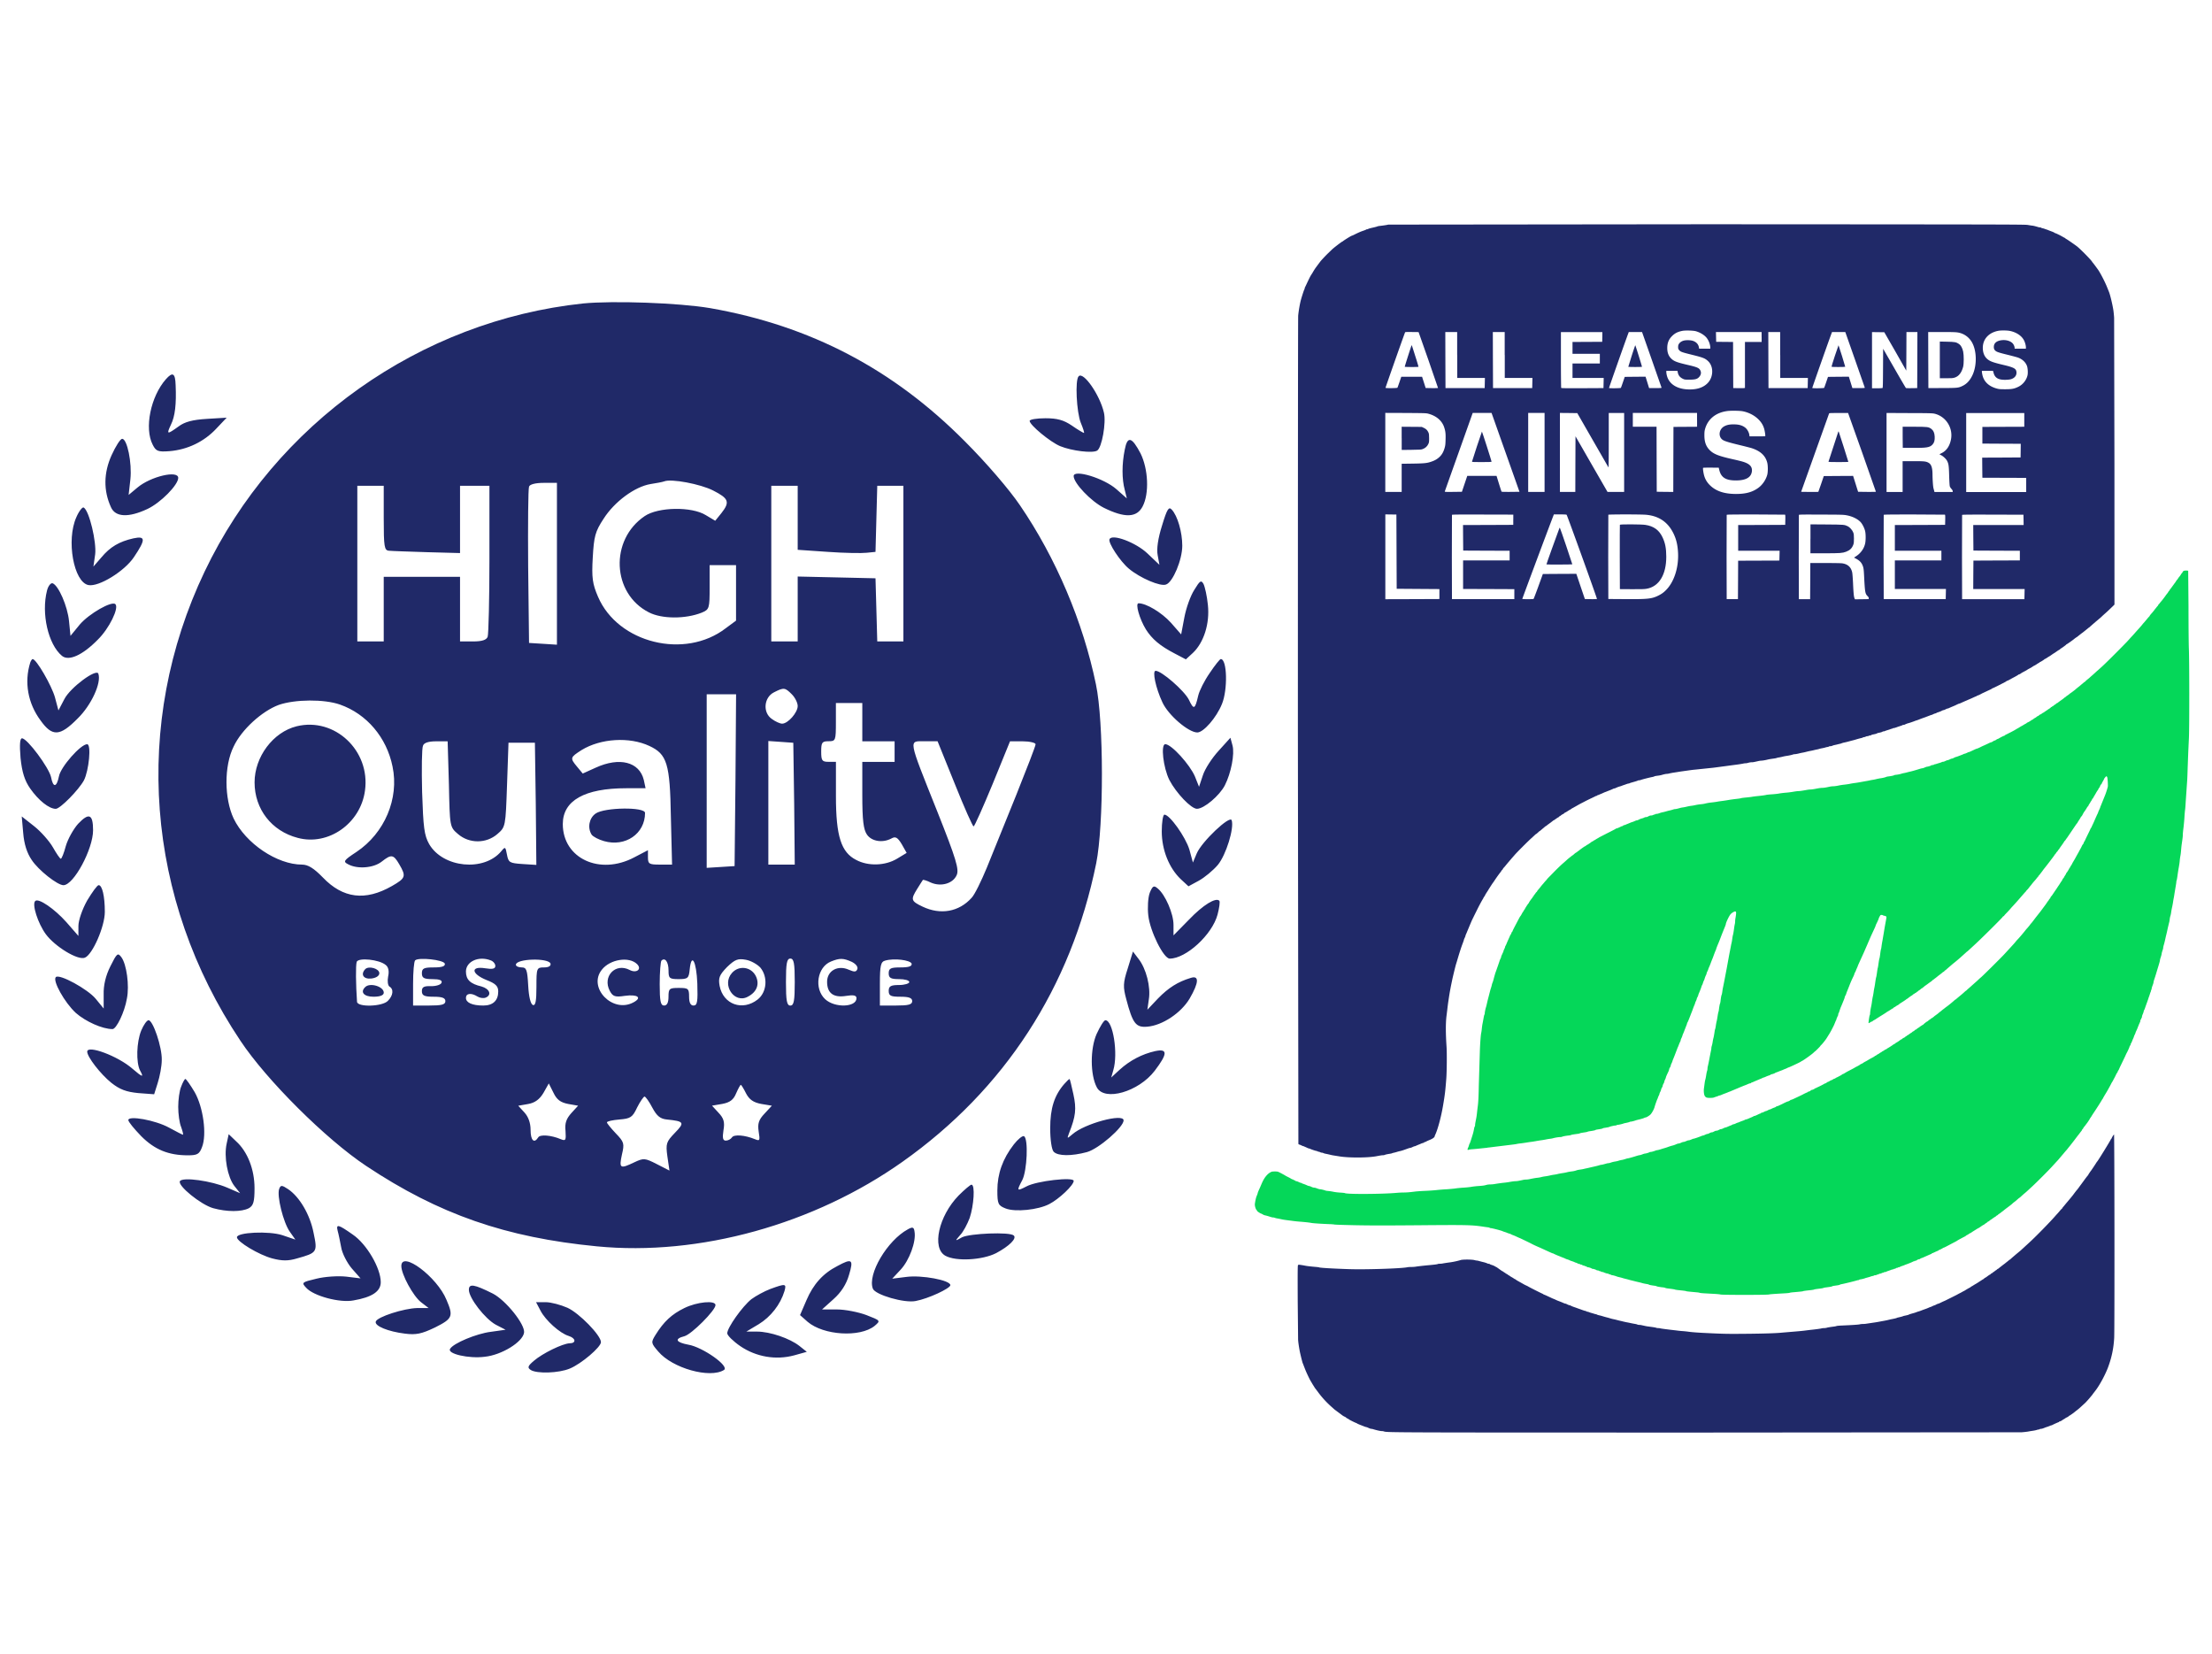 <svg xmlns="http://www.w3.org/2000/svg" viewBox="0 0 578 432" xmlns:v="https://vecta.io/nano"><path d="M152.36 79.28c-42.58 4.53-80.4 31.3-98.89 70.04-18.95 39.74-15.42 85.54 9.36 122.59 6.83 10.28 22.32 25.7 32.83 32.68 19.03 12.66 36.52 18.72 60.3 21.02 26.77 2.61 56.77-5.75 79.86-22.09 26.7-18.87 44.04-45.57 50.63-78.02 1.99-9.97 1.99-36.98-.08-46.72-3.38-16.34-10.43-32.99-19.87-46.8-2.76-4.07-8.75-11.05-14.35-16.65-18.72-18.87-40.35-30.23-66.59-34.83-8.11-1.38-25.3-1.99-33.2-1.22zm33.99 48.87c4.07 2.07 4.45 2.99 2.15 5.91l-1.61 1.99-2.45-1.46c-3.68-2.3-12.43-2.15-15.96.23-9.21 6.21-8.59 20.25 1.07 25.16 3.38 1.76 9.59 1.76 13.81.08 1.99-.84 2.07-1.07 2.07-6.67v-5.75h3.45 3.45v7.21 7.29l-2.69 1.99c-10.66 8.21-28.16 3.91-33.37-8.21-1.46-3.38-1.69-4.99-1.38-10.28.31-5.45.61-6.75 2.84-10.13 2.84-4.45 8.13-8.36 12.27-9.05 1.53-.23 3.15-.54 3.53-.69 1.85-.77 9.52.69 12.82 2.38zm-40.82 19.18v21.1l-3.61-.23-3.68-.23-.23-19.95c-.08-10.97 0-20.33.23-20.87.15-.61 1.69-1 3.84-1h3.45v21.18zm-45.26-11.97c0 7.52.15 8.44 1.38 8.52.69.08 5.22.23 9.97.38l8.59.23v-8.82-8.75h3.84 3.84v19.1c0 10.51-.23 19.64-.46 20.33-.31.84-1.46 1.23-3.84 1.23h-3.38v-8.44-8.44h-9.97-9.97v8.44 8.44h-3.45-3.45v-20.33-20.33h3.45 3.45v8.44zm108.17-.08v8.36l7.9.54c4.3.31 8.9.38 10.13.23l2.3-.23.23-8.67.23-8.59h3.38 3.45v20.33 20.33h-3.45-3.38l-.23-8.29-.23-8.21-10.13-.23-10.2-.23v8.52 8.44h-3.45-3.45v-20.33-20.33h3.45 3.45v8.36zm-1.53 46.11c.84.84 1.53 2.22 1.53 3.07 0 1.69-2.53 4.6-4.07 4.6-.54 0-1.76-.54-2.69-1.23-2.45-1.69-2.07-5.68.61-6.98 2.55-1.3 2.85-1.23 4.62.54zm-14.73 22.4l-.23 22.48-3.61.23-3.68.23V204.1v-22.71h3.84 3.84l-.16 22.4zM88.84 184.07c6.98 2.45 12.2 8.59 13.73 16.19 1.76 8.36-2.07 17.41-9.44 22.32-3.38 2.22-3.53 2.53-2.15 3.22 2.38 1.3 6.6 1 8.75-.69 2.53-1.99 3.07-1.92 4.6.69 1.84 3.15 1.69 3.61-1.92 5.68-6.98 3.99-12.81 3.22-18.03-2.22-2.38-2.45-3.91-3.38-5.45-3.38-6.52 0-14.73-5.52-17.88-12.04-2.45-5.22-2.53-13.73 0-18.8 2.07-4.45 7.44-9.28 11.81-10.89 4.24-1.46 11.84-1.53 15.98-.08zm136.48 4.61v4.99h4.22 4.22v2.69 2.69h-4.22-4.22v8.65c0 6.6.31 9.05 1.23 10.36 1.23 1.76 4.07 2.22 6.37 1 1.07-.61 1.61-.31 2.69 1.46l1.3 2.3-2.53 1.53c-3.07 1.84-7.52 1.99-10.66.31-3.91-1.99-5.29-6.14-5.29-16.65v-8.98h-1.93c-1.69 0-1.92-.31-1.92-2.69s.23-2.69 1.92-2.69c1.84 0 1.92-.15 1.92-4.99v-4.99h3.45 3.45v5.01zm-55.62 6.21c4.6 2.15 5.37 4.6 5.6 18.49l.31 12.5h-3.15c-2.84 0-3.15-.15-3.15-1.92v-1.84l-3.53 1.84c-9.05 4.83-18.72.31-18.72-8.67 0-6.14 5.68-9.36 16.57-9.36h5.06l-.46-2.15c-1.15-4.76-6.37-6.06-12.58-3.22l-3.38 1.53-1.46-1.76c-1.92-2.3-1.84-2.45 1.15-4.37 5-3.06 12.52-3.52 17.74-1.07zm-52.4 9.97c.23 11.2.23 11.2 2.38 13.04 2.92 2.53 7.36 2.53 10.28 0 2.15-1.84 2.15-1.99 2.53-12.89l.38-10.97h3.45 3.45L140 210l.15 15.96-3.61-.23c-3.38-.23-3.68-.38-4.07-2.45-.38-2.07-.46-2.15-1.46-.92-4.53 5.45-15.27 4.37-18.87-1.84-1.3-2.3-1.53-4.37-1.84-13.58-.15-6.06-.08-11.51.23-12.12.23-.77 1.46-1.15 3.45-1.15h2.99l.33 11.19zm90.22 5.07l.15 15.96h-3.45-3.45V209.7v-16.11l3.3.23 3.22.23.23 15.88zm41.97-5.14c2.45 6.14 4.68 11.12 4.91 11.12s2.45-4.99 4.99-11.12l4.53-11.12h3.3c1.84 0 3.38.38 3.38.77 0 .46-2.3 6.37-5.06 13.27l-7.67 18.95c-1.46 3.53-3.22 7.13-3.99 7.9-3.3 3.68-8.13 4.53-12.81 2.3-3.07-1.46-3.15-1.84-1.38-4.68.69-1.15 1.38-2.15 1.46-2.3.08-.08 1 .15 2.07.69 2.61 1.15 5.75.31 6.75-1.92.69-1.46-.08-4.14-5.06-16.65-7.75-19.41-7.52-18.34-3.3-18.34h3.38l4.5 11.13zm-148.68 47.33c.69.54.92 1.61.61 2.99-.23 1.15-.08 2.3.31 2.61 1.23.69 1 2.38-.38 3.76-1.46 1.53-7.98 1.69-8.06.23-.31-4.45-.38-9.51-.08-10.43.46-1.15 5.91-.62 7.6.84zm15.42-.38c.15.69-.69 1-2.84 1-2.61 0-3.15.23-3.15 1.53 0 1.23.54 1.53 2.76 1.53 1.84 0 2.61.31 2.38.92-.15.54-1.38.92-2.69.92-1.92-.08-2.45.23-2.45 1.3 0 1.15.61 1.46 3.07 1.46 2.22 0 3.07.31 3.07 1.15 0 .92-1 1.15-4.22 1.15h-4.22v-5.6c0-3.15.23-5.91.54-6.21.92-.84 7.36-.15 7.75.85zm11.97-.85c.69.23 1.23.92 1.23 1.46 0 .77-.77.92-2.69.61-3.84-.61-3.61 1.46.38 3.07 2.38.92 3.07 1.61 3.07 2.99 0 2.38-1.38 3.68-3.91 3.68-2.92 0-4.53-.77-4.53-1.99 0-1.23 1.38-1.38 2.99-.38.61.38 1.53.54 2.15.31 1.69-.69 1.07-2.3-1.07-2.92-2.92-.69-4.07-1.76-4.07-3.91 0-2.61 3.3-4.14 6.45-2.92zm15.65.85c.15.61-.46 1-1.69 1-1.92 0-1.99.15-1.99 5.06 0 3.68-.23 4.99-.92 4.76-.61-.23-1.07-2.15-1.23-5.06-.23-4.14-.46-4.76-1.69-4.76-.84 0-1.53-.31-1.53-.69-.01-1.62 8.51-1.85 9.05-.31zm22.63.15c1.3 1.3-.15 2.45-1.92 1.53-3.76-1.99-7.21 1.69-5.22 5.45.77 1.46 1.38 1.69 3.91 1.3 3.38-.46 4.6.46 2.3 1.69-5.45 2.99-12.04-3.84-8.29-8.52 2.16-2.75 7.15-3.52 9.22-1.45zm8.21 1.69c0 1.99.23 2.22 2.61 2.22 2.45 0 2.69-.23 2.92-2.53.46-4.53 1.76-2.15 1.99 3.68.15 4.76 0 5.75-1 5.75-.77 0-1.15-.77-1.15-2.3 0-2.15-.23-2.3-2.69-2.3-2.45 0-2.69.15-2.69 2.3 0 1.53-.38 2.3-1.15 2.3-.92 0-1.15-1.15-1.15-5.6 0-3.15.23-5.91.46-6.14.93-.91 1.85.32 1.85 2.62zm24.01-.77c1.99 2.45 1.69 6.37-.69 8.29-3.99 3.15-9.05 1.3-9.97-3.53-.38-2.07-.08-2.84 1.92-4.91 2.07-1.99 2.84-2.3 4.91-1.92 1.37.23 3.06 1.23 3.83 2.07zm8.97 3.76c0 4.91-.23 6.14-1.15 6.14s-1.15-1.23-1.15-6.14.23-6.14 1.15-6.14 1.15 1.23 1.15 6.14zm14.89-5.29c1.07.54 1.69 1.3 1.46 1.92-.31.77-.77.77-2.22.15-2.84-1.3-5.68.23-5.68 3.15 0 2.99 1.69 4.22 4.99 3.68 1.92-.31 2.69-.15 2.69.61 0 2.38-5.68 2.61-8.21.23-2.92-2.76-2.07-8.36 1.53-9.82 2.29-.92 3.21-.92 5.44.08zm15.65.46c.15.69-.69 1-2.84 1-2.61 0-3.15.23-3.15 1.53 0 1.23.54 1.53 2.69 1.53 1.46 0 2.69.31 2.69.77 0 .38-1.23.77-2.69.77-2.15 0-2.69.31-2.69 1.53 0 1.3.54 1.53 3.07 1.53 2.22 0 3.07.31 3.07 1.15 0 .92-1 1.15-4.22 1.15h-4.22v-5.68c0-4.83.23-5.75 1.38-6.06 2.38-.68 6.52-.14 6.91.78zm-89.76 36.67l2.61.46-1.76 1.92c-1.3 1.46-1.76 2.61-1.53 4.68.15 2.38.08 2.69-1.23 2.15-2.53-1.07-5.45-1.3-5.91-.46-1.07 1.69-1.99.77-1.99-1.99 0-1.84-.61-3.45-1.61-4.53l-1.61-1.76 2.61-.46c1.76-.31 2.99-1.23 3.99-2.92l1.38-2.45 1.23 2.45c.83 1.76 1.82 2.52 3.82 2.91zm46.49-2.76c.84 1.61 1.92 2.38 3.99 2.76l2.76.46-1.92 2.07c-1.53 1.61-1.84 2.61-1.53 4.68.38 2.38.31 2.53-1 1.99-2.61-1.07-5.45-1.3-5.98-.46-.31.46-1 .84-1.61.84-.77 0-.92-.69-.61-2.69.38-2.15.08-3.15-1.3-4.6l-1.69-1.84 2.69-.46c1.99-.38 2.92-1.07 3.61-2.76.54-1.23 1.07-2.22 1.23-2.22.13 0 .75 1 1.36 2.23zm-24.47 3.76c1.15 2.15 2.07 2.92 3.84 3.07 4.45.46 4.68.77 2.07 3.45-2.3 2.38-2.45 2.84-1.99 6.21l.54 3.68-3.3-1.69c-3.15-1.61-3.45-1.61-5.91-.46-3.68 1.76-3.99 1.61-3.22-1.99.69-2.92.61-3.3-1.61-5.6-1.23-1.3-2.3-2.61-2.3-2.84 0-.31 1.46-.61 3.3-.77 2.84-.23 3.38-.54 4.6-3.15.77-1.53 1.69-2.84 1.92-2.84.29.01 1.21 1.31 2.06 2.93zm-92.98-99.66c-6.14 1.53-10.97 7.98-10.97 14.65 0 6.98 4.45 12.73 11.28 14.5 7.98 2.15 16.42-3.76 17.57-12.35 1.45-10.43-7.91-19.25-17.88-16.8zm78.17 22.78c-1.69 1.15-2.22 3.68-1.07 5.52.38.54 1.84 1.3 3.22 1.69 5.6 1.61 10.74-1.92 10.74-7.36 0-1.61-10.59-1.46-12.89.15zm-60.22 40.66c-1.3 1.38-.46 2.69 1.61 2.45 1.23-.15 2.07-.69 2.07-1.38 0-1.22-2.76-1.99-3.68-1.07zm0 4.68c-1.38 1.3-.38 2.53 2.15 2.53 1.76 0 2.69-.38 2.69-1.07-.01-1.61-3.61-2.68-4.84-1.46zm95.82-3.68c-2.76 3.07.61 8.13 4.14 6.21 2.38-1.23 3.15-3.3 2.07-5.45-1.23-2.37-4.37-2.83-6.21-.76zM43.35 99.07c-3.99 4.53-5.68 12.81-3.45 17.11.84 1.69 1.38 1.92 4.37 1.69 4.68-.38 9.05-2.45 12.27-5.91l2.69-2.84-5.14.31c-3.76.23-5.83.77-7.44 1.99-2.99 2.15-3.22 2.15-1.99-.46 1.07-2.15 1.46-5.37 1.23-10.36-.09-3.14-.78-3.52-2.54-1.53zm238.51-.77c-1 .92-.54 9.44.54 12.12.61 1.46 1 2.69.84 2.69-.15 0-1.61-.84-3.15-1.92-2.15-1.46-3.84-1.92-6.9-1.92-2.3 0-4.14.31-4.14.69 0 1.07 5.37 5.52 7.98 6.6 2.99 1.23 8.52 1.92 9.67 1.15 1.23-.77 2.38-7.29 1.76-9.9-1.08-4.67-5.37-10.81-6.6-9.51zM29.15 118.94c-2.07 4.6-2.15 9.21-.15 13.58 1.15 2.61 4.6 2.76 9.51.46 3.45-1.61 8.06-6.29 8.06-8.13 0-2.07-7.21-.38-10.66 2.53l-2.3 1.92.46-4.07c.46-4.3-.84-10.59-2.15-10.59-.46 0-1.69 1.92-2.77 4.3zm264.75-1.46c-.77 3.76-.77 7.67 0 10.51l.54 2.22-2.69-2.38c-3.3-2.92-11.2-5.29-11.2-3.45s4.53 6.6 7.9 8.29c5.45 2.69 8.59 2.61 10.13-.38 1.76-3.38 1.46-9.74-.54-13.81-2.29-4.37-3.45-4.68-4.14-1zM19.95 135.13c-2.69 5.98-.69 16.95 3.15 17.72 2.69.54 9.44-3.61 11.89-7.29 3.15-4.68 3.07-5.6-.15-4.91-3.68.84-6.06 2.22-8.36 4.99l-2.07 2.38.46-3.22c.38-3.15-1.53-11.35-2.99-12.2-.32-.23-1.24.92-1.93 2.53zm283.7 2.15c-1.07 3.38-1.46 6.14-1.15 7.75l.46 2.53-3.15-2.99c-2.99-2.84-9.28-5.22-9.9-3.68-.38.92 2.76 5.75 5.06 7.67 2.92 2.45 8.29 4.76 9.74 4.14 1.76-.61 4.22-6.44 4.22-10.13 0-3.53-1.23-7.83-2.76-9.44-.76-.84-1.22-.15-2.52 4.15zm8.44 16.8c-1 1.53-2.15 4.76-2.61 7.21l-.84 4.45-2.69-3.07c-2.45-2.69-6.44-5.06-8.44-5.06-.92 0 .23 4.07 1.92 6.83 1.61 2.53 3.68 4.3 7.52 6.29l2.92 1.53 1.84-1.69c2.84-2.69 4.45-7.67 3.91-12.58-.23-2.3-.77-4.68-1.15-5.45-.62-1.07-.93-.84-2.38 1.54zm-299.81.23c-1.53 5.98.31 14.04 3.91 17.03 1.76 1.46 5.37-.15 9.36-4.22 2.99-2.92 5.6-8.29 4.6-9.28-.92-.92-6.83 2.45-9.28 5.29l-2.45 2.99-.38-3.84c-.38-3.91-2.76-9.36-4.3-9.9-.47-.14-1.16.7-1.46 1.93zM7.9 173.1c-1.61 5.14-.61 10.66 2.69 15.11 3.07 4.3 5.06 4.22 9.74-.54 3.53-3.45 6.21-9.28 5.37-11.66-.46-1.46-7.36 3.61-8.9 6.67l-1.53 2.92-.92-3.45c-.84-2.99-4.83-9.97-5.83-9.97-.16 0-.46.46-.62.92zm308.18 2.76c-1.38 1.99-2.69 4.6-2.99 5.91-.84 3.61-1.15 3.76-2.45 1-1.23-2.38-7.13-7.52-8.67-7.52-.92 0 0 4.45 1.76 8.21 1.53 3.38 6.83 7.9 9.13 7.9 1.61 0 4.99-3.84 6.44-7.44 1.53-3.68 1.38-11.74-.31-11.74-.23 0-1.53 1.61-2.91 3.68zM5.37 198.04c.38 3.68 1.07 5.91 2.53 7.98 2.15 3.07 4.91 5.29 6.67 5.29 1.15 0 5.98-4.91 7.36-7.44 1.3-2.53 1.99-9.44.84-9.44-1.69 0-6.9 5.91-7.36 8.36-.61 2.99-1.53 3.07-2.07.23-.54-2.45-6.21-10.13-7.59-10.13-.53.01-.68 1.54-.38 5.15zm313.08-1.92c-1.76 1.92-3.61 4.76-4.14 6.44l-1 2.99-1.07-2.69c-1.3-3.07-6.14-8.44-7.75-8.44-1.23 0-.54 6.14 1.07 9.36 1.76 3.38 5.68 7.52 7.21 7.52 1.84 0 5.91-3.45 7.29-6.14 1.61-3.15 2.61-8.21 1.99-10.43l-.54-1.99-3.06 3.38zm-298.04 19.1c-1.23 1.38-2.69 3.99-3.22 5.83-.46 1.76-1.07 3.3-1.3 3.3s-1.15-1.38-2.07-2.99-3.15-4.14-4.91-5.52l-3.23-2.54.38 4.3c.23 2.92 1 5.29 2.22 7.06 1.76 2.69 6.75 6.6 8.29 6.6 2.69 0 7.75-9.44 7.75-14.35 0-4.22-1.07-4.68-3.91-1.69zm283.16 1.99c0 4.83 1.92 9.59 4.99 12.5l1.99 1.84 2.69-1.46c1.53-.84 3.76-2.69 4.99-4.14 2.15-2.61 4.3-9.59 3.61-11.66-.46-1.38-7.83 5.6-9.13 8.67l-1 2.38-.92-3.38c-1-3.3-5.14-9.13-6.52-9.13-.39.01-.7 2.01-.7 4.38zM22.79 235.24c-1.3 2.3-2.3 5.22-2.3 6.67v2.61l-3.15-3.61c-3.07-3.45-7.29-6.37-8.13-5.52-.92.84.69 5.83 2.76 8.67 2.38 3.22 8.36 6.9 10.2 6.14 1.99-.77 5.22-8.13 5.22-11.97 0-4.14-.69-6.98-1.61-6.98-.38 0-1.69 1.84-2.99 3.99zm277.64-1.99c-.46 1.23-.61 3.91-.38 5.91.46 4.14 3.99 11.28 5.6 11.28 4.3 0 11.12-6.29 12.5-11.51.46-1.76.69-3.38.46-3.61-.92-.92-4.22 1.07-7.9 4.91l-4.07 4.14v-2.76c0-2.92-2.15-7.9-4.14-9.51-1-.85-1.31-.69-2.07 1.15zM28.85 252.43c-1.23 2.45-1.84 4.99-1.76 7.44v3.61l-2.07-2.53c-2.07-2.53-9.51-6.6-10.43-5.68s2.3 6.67 5.22 9.36c2.53 2.22 6.9 4.22 9.59 4.22 1 0 3.15-4.37 3.76-7.98.69-3.38-.08-8.98-1.46-10.82-.93-1.23-1.16-1-2.85 2.38zm265.82.61c-1.23 3.76-1.23 4.83-.38 7.98 1.69 6.44 2.53 7.44 5.45 7.21 3.99-.31 8.9-3.61 11.12-7.36 2.45-4.22 2.53-6.14.23-5.37-3.3 1-5.75 2.53-8.52 5.37l-2.76 2.92.38-2.69c.54-3.22-.69-8.06-2.69-10.59l-1.46-1.92-1.37 4.45zM36.9 269.23c-1.23 3.07-1.38 8.29-.31 10.43 1.07 1.92.69 1.84-1.99-.46-3.76-3.3-11.81-6.29-11.81-4.45 0 1.38 3.45 5.83 6.29 8.13 2.22 1.76 3.91 2.38 7.06 2.69l4.14.31.92-2.92c.54-1.69 1.07-4.37 1.07-6.06.08-3.38-2.3-10.36-3.45-10.36-.46 0-1.3 1.23-1.92 2.69zm249.64.92c-1.69 3.84-1.69 10.66.08 13.96 1.99 3.68 10.89 1.15 15.11-4.37 3.38-4.45 3.45-5.83.15-5.14-3.45.77-6.67 2.45-9.36 4.91l-2.15 1.99.54-1.92c1.3-4.3-.08-13.04-2.07-13.04-.38 0-1.38 1.61-2.3 3.61zm-239.2 13.73c-.46 1.07-.77 3.45-.77 5.29s.31 4.22.77 5.29c.38 1.07.61 1.99.46 1.99s-1.76-.84-3.61-1.84c-3.61-1.99-10.66-3.22-10.66-1.99 0 .46 1.53 2.3 3.38 4.22 3.53 3.53 7.13 4.99 12.2 4.99 2.45 0 2.99-.31 3.68-2.15 1.3-3.3.31-10.43-1.92-14.35-1.15-1.92-2.22-3.45-2.45-3.45-.16.01-.7.93-1.08 2zm230.76-.69c-2.61 2.99-3.68 6.37-3.68 11.58 0 2.99.38 5.6.92 6.14 1.15 1.15 4.68 1.15 8.67.08 3.07-.84 9.59-6.52 9.59-8.29 0-1.92-10.2.84-13.35 3.61-1.46 1.23-1.46 1.23-.92-.23 1.76-4.45 1.99-6.37 1.15-10.2-.46-2.15-.92-3.99-1-3.99-.15 0-.77.61-1.38 1.3zM59.23 298.76c-.77 3.45.23 8.75 1.99 11.05l1.53 1.92-3.38-1.46c-4.07-1.76-11.66-2.84-12.35-1.69s5.45 6.14 8.67 7.06c3.61 1 7.44 1 9.36 0 1.15-.69 1.46-1.61 1.46-5.22 0-4.91-1.84-9.59-4.83-12.27l-1.92-1.84-.53 2.45zm205.68.23c-2.92 3.76-4.3 7.67-4.3 12.04 0 3.53.23 3.91 2.15 4.68 2.53 1 8.52.38 11.43-1.15 2.53-1.3 6.37-4.91 6.37-6.06 0-1.07-9.67 0-12.35 1.46-2.53 1.3-2.61 1.23-1.07-1.69 1.23-2.45 1.61-10.66.46-11.43-.39-.22-1.62.77-2.69 2.15zM72.96 310.58c-.69 1.76 1.07 8.82 2.76 11.2l1.46 2.07-3.38-1.15c-3.53-1.15-11.89-.77-11.89.54 0 1.15 5.75 4.6 9.21 5.52 2.61.69 4.22.69 6.52 0 5.22-1.46 5.37-1.61 4.3-6.67-.92-4.76-3.68-9.44-6.67-11.43-1.62-1.08-1.93-1.08-2.31-.08zm177.52 1.76c-5.22 5.37-7.06 13.73-3.45 15.73 2.76 1.53 9.67 1.15 13.27-.69 3.45-1.84 5.45-3.84 4.6-4.6-1-1-11.51-.54-13.5.46-1.92 1.07-1.92 1.07-.54-.54.84-.84 1.92-2.92 2.53-4.53 1.07-3.22 1.46-8.67.46-8.67-.3 0-1.83 1.31-3.37 2.84zm-162.25 9.21c.23.77.61 2.69.92 4.3.23 1.53 1.53 4.07 2.76 5.52l2.3 2.61-3.76-.46c-2.15-.23-5.6 0-7.75.54-3.84.92-3.99 1-2.69 2.38 1.92 2.15 8.82 3.99 12.35 3.3 4.91-.84 7.13-2.38 7.13-4.76 0-3.68-3.68-9.97-7.29-12.43-3.82-2.69-4.43-2.84-3.97-1zm148.98-.38c-5.37 2.92-10.59 11.74-9.13 15.5.61 1.61 8.29 3.84 11.2 3.22 3.3-.61 9.05-3.3 9.05-4.14 0-1.3-7.52-2.69-11.51-2.15l-3.68.46 2.22-2.38c2.22-2.38 4.07-7.29 3.61-9.9-.15-1.23-.53-1.3-1.76-.61zm-132.34 9.59c0 2.15 3.07 7.83 5.14 9.44l1.99 1.53h-2.99c-3.45.08-10.43 2.3-10.82 3.53-.38 1.15 3.22 2.61 7.59 3.15 2.92.38 4.37.08 7.9-1.61 4.6-2.3 4.83-2.92 2.99-7.21-2.44-6-11.8-12.98-11.8-8.83zm113.93 0c-3.76 1.92-6.29 4.76-8.06 8.9l-1.69 3.91 1.99 1.76c4.14 3.53 13.66 4.14 17.49 1.07 1.61-1.38 1.61-1.38-2.15-2.84-2.07-.77-5.52-1.46-7.67-1.46h-3.91l2.99-2.69c1.99-1.76 3.38-3.91 4.07-6.37 1.23-4.05.77-4.36-3.06-2.28zm-96.28 6.21c0 2.15 4.22 7.59 7.06 9.13l2.53 1.3-3.84.54c-3.76.46-9.82 2.99-10.66 4.45-.84 1.3 4.91 2.61 9.05 2.07 4.45-.46 9.9-3.84 10.28-6.29.31-2.15-4.76-8.44-8.13-10.2-4.91-2.46-6.29-2.69-6.29-1zm78.79-.23c-1.61.61-3.84 1.84-4.99 2.69-2.38 1.92-6.29 7.44-6.29 8.9 0 .54 1.53 2.07 3.45 3.38 4.07 2.76 9.21 3.68 14.04 2.38l3.3-.92-1.92-1.53c-2.53-1.99-7.67-3.76-11.12-3.76h-2.76l3.22-1.92c3.15-1.92 5.68-5.14 6.75-8.67.54-1.93.31-2.01-3.68-.55zm-60.07 5.68c1.3 2.53 5.06 5.91 7.36 6.6 1.92.61 1.99 1.92.23 1.92-1.84.08-7.06 2.61-9.36 4.6-1.61 1.38-1.69 1.76-.77 2.38 1.61 1 7.29.84 10.2-.38 2.99-1.23 8.13-5.6 8.13-6.9 0-1.76-5.68-7.59-8.75-8.98-1.76-.77-4.3-1.46-5.68-1.46h-2.53l1.17 2.22zm37.59-.69c-3.3 1.61-5.37 3.53-7.52 6.98-1.23 1.99-1.23 2.15.69 4.37 3.68 4.37 13.5 7.13 17.18 4.83 1.53-1-5.6-5.98-9.28-6.6-3.3-.61-3.76-1.53-1.07-2.22 1.84-.46 8.13-6.75 8.13-8.13 0-1.31-4.83-.85-8.13.77z" fill="#202968"/><g transform="matrix(.1 0 0 -.1 0 4500)"><g fill="#202968"><path d="M3627.2 44413.2c-.5-.6-13.6-2.6-21.6-3.4-2.5-.3-5.4-.8-6.3-1.2-1.7-.8-6.3-2-12.6-3.4-5.9-1.3-10.9-2.7-11.7-3.4-.5-.4-1.6-.8-2.6-.8s-2.1-.3-2.6-.8c-.4-.3-3.8-1.8-7.5-3-6-2-10.5-3.9-19.7-8.3l-4.2-2.1c-.7-.4-2.2-1.1-3.4-1.6s-2.7-1.1-3.4-1.3c-3.6-1.5-22.1-13.1-22.5-14.1-.2-.3-.7-.7-1.2-.7-1.3 0-23.1-16.6-27.9-21.4l-10.6-10.2c-5-4.9-13-13.3-18-19-1.4-1.7-13.3-17.6-15.1-20.3-.9-1.3-3.8-5.9-6.2-10.1l-5-8c-.6-.5-6-11.4-11-22.2l-4.3-9c-.4-.8-.8-2.2-.8-3.1s-.3-1.8-.7-1.9c-.6-.3-6-16.6-8.8-26.7-2.7-9.6-6-28.5-7.3-41.5-.5-4.4-.8-458.5-.8-1085.2l1.3-1079.1c.8-.9 1.8-1.6 2.4-1.6.5 0 2.9-.9 5.3-2.1s4.7-2.1 5.2-2.1 1.5-.3 2.3-.8c.8-.4 2.9-1.3 4.8-2.1l4.8-2.2c.8-.4 1.9-.8 2.4-.8s2.1-.5 3.5-1.1c5.2-2.3 13.7-5 16.4-5.5 1.5-.2 2.9-.7 3.2-1.1s1.3-.8 2.3-.8 2.9-.6 4.3-1.3c1.3-.7 3.3-1.3 4.4-1.3s2.9-.4 3.9-1c1-.5 3.4-1.3 5.5-1.7 4.8-.9 10-2.1 14-3.1 1.8-.5 6.2-1.3 9.6-1.8l11.3-1.8c24.2-4.3 74.5-4.2 97.6 0 10.9 2.1 15 2.7 17.5 2.7 1.5 0 3.7.4 5 .9 2.3 1 5.4 1.7 14.1 3.1 2.3.3 4.6.9 5.2 1.3.5.3 2.6.9 4.6 1.3s5.7 1.4 8.2 2.2 6.1 1.7 8 2.1c3.2.6 7.3 1.9 19.7 6.4 3 1.1 6.1 2 7 2 .8 0 3.4.9 5.8 2.1 2.3 1.2 4.9 2.1 5.5 2.1s1.8.3 2.6.8c.8.4 2.9 1.3 4.8 2.1 1.8.8 4.5 1.8 5.9 2.4l4.6 2c1.2.5 3.1 1.1 4.4 1.3 1.3.3 2.3.9 2.3 1.3 0 .5.6.8 1.3.8 1.2 0 2.9.8 6.3 2.7.7.3 1.8.9 2.5 1.2.7.2 2 .8 2.9 1.2 8.9 3.4 14.7 7.5 14.7 10.2 0 .4.9 2.8 2 5.1 6.6 14.6 15 46.1 19.8 74.4 5.1 30 6 38.2 8.6 70.9 1.4 19.2 1.8 66.3.7 82.9-2.4 36.3-2.5 62.3-.1 81.6.6 4.2 1.3 10.6 1.8 14.3 1 9.1 2.5 20.9 3.4 26 .3 2.4 1.1 7.2 1.6 10.9l1.8 10.9 2.9 15.5 4.1 19.7c5 21.5 8.5 35.2 9.5 38.2.4 1.2 1.3 4.2 2.1 6.7 6 20.6 10.8 35.7 15 46.7 1.8 4.7 3.2 8.9 3.2 9.4s.9 2.9 2.1 5.3 2.1 4.9 2.1 5.5.3 1.8.8 2.6c.4.8 1.3 2.8 1.9 4.4l11.6 27.7c.3.7 1.3 2.8 2 4.6 1.3 2.9 15.9 32.4 18.9 38.2a85.34 85.34 0 0 0 1.8 3.4c4.1 7.8 6.4 11.8 8 14.4 1.1 1.8 2 3.4 2 3.7s.9 1.8 2.1 3.4c1.2 1.5 2.1 3.1 2.1 3.5s1.3 2.7 2.8 4.9c1.4 2.3 3.1 4.9 3.7 5.7 4.4 7.4 13.3 21.1 13.7 21.4.3.2 2.3 3.1 4.4 6.3 5.5 8.3 13.6 19.5 15.6 21.7 1 1 1.8 2.3 1.8 2.7s.7 1.4 1.5 2.2c2.3 2.2 3.5 3.9 3.5 4.8a1.36 1.36 0 0 0 .7 1.1c.6.2 3.6 3.7 8.4 9.7 1.6 1.8 3.4 4.2 4.2 5 .8.9 2.8 3.2 4.4 5.2l5 5.8c1.1 1.3 4.4 4.9 7.1 8.1 6.3 7.4 35.6 36.7 44.4 44.5l8.9 8.2c1.3 1.3 2.6 2.3 2.9 2.3.5 0 4.4 3.3 7.7 6.5 1.1 1 2.2 1.8 2.4 1.8.3 0 1 .5 1.6 1.1l4.7 4c1.9 1.5 4.8 3.9 6.2 5.2s2.9 2.3 3.2 2.3 1.1.5 1.7 1.1 3.9 3.1 7.4 5.6l7.3 5.5c.6.4 1.6 1.3 2.3 1.9.7.5 1.5 1 1.8 1s3 1.9 6.3 4.2 6.3 4.2 6.7 4.2c.5 0 .8.3.8.8 0 .4.7 1 1.5 1.3.8.2 2.3 1.3 3.5 2.3 1.2 1.1 3.5 2.6 5.3 3.4 1.7.8 3.1 1.8 3.1 2.1 0 .4 1.2 1.2 2.5 1.8 1.4.6 4.8 2.6 7.5 4.4s5.2 3.3 5.5 3.3c.4 0 1.3.5 2 1.2.8.7 2.7 1.9 4.3 2.8l16.8 9.4c2.5 1.4 7.3 3.9 10.5 5.5l7.1 3.7c.7.4 6.5 3.3 13 6.4l13.2 6.4c.8.4 2.1.8 2.8.8s1.3.4 1.3.8c0 .5.4.8.9.8s2.3.6 3.9 1.3c1.8.8 3.9 1.7 4.8 2l6.5 2.9c2.7 1.2 5 2.2 5.3 2.2s1.7.5 3.1 1.2l5.6 2.2c4.6 1.7 8.6 3.4 11.2 4.7 1.3.7 2.9 1.2 3.6 1.2s1.8.3 2.7.8c3.9 1.8 7.6 3.4 11.1 4.3 2.1.5 5 1.5 6.3 2.1 1.4.6 3.3 1.3 4.2 1.5l6.3 2.2c2.5 1 5.3 1.8 6 1.8.8 0 2.2.3 3 .8s3.7 1.4 6.5 2.2c9.1 2.5 14.3 4.1 15 4.8.5.3 1.8.7 3.2.7 1.3 0 3.1.3 4.2.8 3.4 1.4 23.7 6.6 30 7.7 2.5.5 5 1.2 5.5 1.5.8.8 3.4 1.3 12.2 2.4 2.5.4 6 1.1 7.6 1.6 4.8 1.5 10.7 2.8 13.3 2.8 1.3 0 4.4.5 6.9 1.2 2.5.6 7.3 1.5 10.5 2l11.7 1.8c3.3.6 8.1 1.3 10.9 1.7l15.1 2.1c5.5.8 13.1 1.8 16.8 2.1s12.4 1.3 19.3 2l21 2.2c4.6.4 12.8 1.3 18 2.1l15.9 2.1c3.4.4 10.8 1.4 16.4 2.2l15.1 2c9.1 1.1 18.4 2.6 22.1 3.4 1.9.5 4.8.8 6.4.8 1.5 0 4.6.6 6.9 1.3s5.9 1.3 8.1 1.3c3.9 0 5.3.2 17 2.9 3.3.8 7 1.3 8.3 1.3 2.9 0 11 1.3 16 2.6 3.2.8 5.5 1.3 18.2 3.1 3 .4 6 1.1 6.5 1.4.6.3 3.1.9 5.7 1.3 2.7.4 7.2 1.3 10.2 2.1s7.9 1.7 10.9 2.1c5.4.8 13.4 2.5 15.9 3.6.7.3 3.2.7 5.5.8 2.3.2 6.6 1 9.6 1.8s7.4 1.7 9.6 2.1c2.3.3 6.6 1.3 9.6 2.1s7.4 1.8 9.6 2.2c2.3.4 6.6 1.3 9.6 2 3 .8 7 1.7 8.8 2s4.7 1 6.3 1.6c1.6.5 5.2 1.3 8 1.8s6.2 1.3 7.6 1.8 3.9 1.1 5.7 1.3c1.7.3 3.4.8 3.6 1.2.3.4 1.8.8 3.4.8s4.1.5 5.5 1.2c1.5.7 3.9 1.4 5.2 1.7 1.4.3 5 1 8 1.8s6.4 1.6 7.6 1.8c1.2.3 2.9.8 3.8 1.3.9.4 3.6 1.2 5.9 1.7 4.5.9 7.4 1.6 15.1 3.7 2.8.8 6.4 1.7 8 2.1s5 1.3 7.6 2.1c7.2 2.2 10.2 2.9 14.3 3.9 2.1.4 4.1 1.2 4.6 1.6.4.4 1.7.8 2.9.8 1.2.1 3 .6 4.2 1.3s3.3 1.2 4.8 1.3c1.4 0 2.9.4 3.2.8.3.5 1.6.8 2.9.8s2.7.4 3.2.9 2.4 1.3 4.2 1.7c1.8.3 4.8 1 6.7 1.4 2 .4 4 1.2 4.6 1.6.6.5 2.3 1.1 3.6 1.3 5 .9 10.1 2.3 10.8 3.2.5.4 1.7.8 2.8.8s2.6.3 3.4.8 3.7 1.4 6.5 2.3c2.8.8 6.2 1.9 7.7 2.5 1.4.7 3.2 1.2 3.9 1.2.8 0 1.6.4 1.8.8.3.5 1.3.8 2.3.8 1.7 0 7.1 1.6 11.1 3.3l6.7 2.2c2.8.8 5.4 1.8 5.9 2.3.4.3 1.6.7 2.7.7s2.6.3 3.4.8c2.5 1.3 7.2 3.2 9.4 3.6 2.3.5 13.7 4.4 16.4 5.6.9.4 3.2 1.2 5 1.7 1.8.6 4.5 1.5 5.9 2.1s5.3 2.1 8.6 3.3l20.9 7.7c1.4.7 3 1.2 3.5 1.2s1.6.3 2.4.8c3.4 1.8 7.6 3.4 8.9 3.4.8 0 1.3.3 1.3.7 0 .3 2.3 1.3 5.3 2.2 2.9.9 6.9 2.5 8.9 3.6s4.2 1.9 4.9 1.9c1.1 0 1.8.3 6.8 2.8 1.6.8 3.4 1.4 4 1.4s1.8.3 2.7.8c1.6.8 6 2.7 9.8 4.3 5 2 7.6 3.2 12 5.4 2.5 1.2 5 2.2 5.5 2.2.6 0 2.9.9 5.2 2s7 3.2 10.5 4.7l10.1 4.4c2.1.8 5 2.1 6.3 2.7 1.4.6 4.6 2.1 7.2 3.3s5.1 2.2 5.6 2.2c.6 0 1 .4 1 .8 0 .5.6.8 1.3.8 1.1 0 7.5 2.9 11.3 5.1.7.4 1.8 1 2.5 1.3 1.1.4 11.7 5.5 21.8 10.2 1.6.8 3.1 1.7 3.2 2.1.2.3.8.6 1.3.6.6 0 7 3.1 14.4 6.8l17.5 9c2.3 1.2 4.4 2.4 4.4 2.9.2.3.8.7 1.5.7.6 0 2.5.8 4.3 1.8l9.1 5c3.3 1.7 7.8 4.1 10.1 5.4s4.8 2.8 5.5 3.4c.7.7 1.8 1.2 2.3 1.2.9 0 5 2.3 6 3.4.3.2 2.3 1.4 4.6 2.6 6.7 3.5 10.1 5.4 10.5 5.8.7.7 3.6 2.3 6.7 3.9 1.6.8 4.1 2.2 5.5 3.1 3.7 2.6 5.7 3.8 7.6 4.6.9.4 3.7 2.1 6.2 3.8 2.4 1.7 4.8 3 5.2 3s.8.4.8.8c0 .5.4.8.8.8 1.1 0 12.1 6.8 12.4 7.7.2.3.7.7 1.1.7.5 0 3 1.4 5.6 3.1 2.6 1.8 5.6 3.6 6.5 4.1 1 .5 3.9 2.5 6.5 4.4 2.6 1.8 5 3.4 5.2 3.4.3 0 3 1.9 6.3 4.2s6.1 4.2 6.5 4.2c.3 0 1.6.9 2.8 1.9 1.1 1.1 2.4 2.2 2.9 2.4 1.9.8 13.8 9.5 13.8 10.2 0 .3.4.7.9.7.9 0 17.5 11.7 20.4 14.4 1 .9 3.1 2.4 4.7 3.4s3.4 2.2 3.9 2.7c.5.4 2.1 1.8 3.6 2.9l4.3 3.4c.8.7 2.6 2 3.9 2.9 2.1 1.5 12 9.5 16.1 12.9 1.1.9 2.2 1.7 2.4 1.7.3 0 .9.5 1.4 1.2.8.9 17.5 15.4 25.5 22 1.1.8 3.8 3.3 6 5.4s6.5 6 9.5 8.6c3.1 2.7 9.6 8.8 14.4 13.5l8.8 8.6-.1 368.7-.8 380.4c-.4 6.5-1.3 15.5-2 20.1-2.2 14.3-8.1 39.2-11.2 47-.9 2.4-3.1 7.8-4.9 12.2-5.5 14.3-18.8 39.8-24.9 47.9l-3.4 4.6c-3.4 4.8-9.3 12.5-9.8 12.9-.3.2-.9 1-1.3 1.8-2.7 4.9-29.4 32-39.1 39.9-4 3.2-25.2 17.9-27.7 19.2-1.8.9-3.2 1.8-3.2 2.2 0 .3-.7.8-1.4 1.1-.8.2-3.4 1.6-5.7 3l-7.1 3.9-7 3.4c-2.3 1.1-4.5 2-5 2s-1.5.5-2.2 1.2c-.8.6-4.2 2.2-7.6 3.4s-7.4 2.8-8.8 3.4c-1.3.6-4 1.5-5.9 2.1s-3.9 1.3-4.7 1.8a32.45 32.45 0 0 1-4.4 1.2c-1.7.3-3.3.9-3.5 1.3-.3.4-1.4.8-2.6.8-1.3 0-3.4.3-4.8.8-8.8 2.6-12.2 3.4-15.6 3.8-2.1.2-7.4 1-11.7 1.8-7.5 1.3-56.9 1.4-839.5 1.8l-832-.9zm803.6-278.4c11.7-3.2 23.4-10.4 29.1-18 5.3-6.9 9.1-17.3 9.1-24.9v-2.9h-14.6-14.5l-.6 3.4c-1.3 7.8-6.2 13.5-14.5 16.7-6.6 2.6-20.3 2.9-26.9.5-7.3-2.5-12.3-7.9-12.8-13.5-.4-6 0-8 2.7-11 3.8-4.3 7.3-5.5 32.4-11.7 30.2-7.5 35.2-9.4 43.2-17 14.6-13.8 14.1-41.2-1-57-11.7-12.2-29.2-17.8-52.5-16.7-29.4 1.4-49.3 14.9-54.5 36.8-.7 2.9-1.3 6.7-1.3 8.5v3.1h14.6 14.6l.6-3.1c1.5-8.8 5.8-14.1 14.3-18 3.7-1.8 5.3-1.9 16.7-1.9 14.9.1 20.1 1.5 25.1 7.1 4.8 5.3 5.9 11.4 3 17.1-3.1 6.4-8.2 8.6-33.1 14.4-27.2 6.3-35.3 9.3-42.2 15.8-7.6 7-11.1 16-11.1 28.2 0 12.6 3.5 22 11.6 30.4 7.7 8.1 15.4 12.1 28.3 14.6 7.7 1.4 27.4.9 34.3-.9zm820.3.8c17.6-3.4 31.9-12.9 37.9-25.3 2.7-5.5 4.7-13 4.7-17.7v-3.6H5279h-14.7v2c0 3.4-2.5 9.2-5.3 12.1-6.2 6.5-17.8 9.6-29.5 8-12.2-1.8-18.9-7.2-19.5-16.1-.4-5.7 1-9.1 5-12.1 3.6-2.7 9.6-4.6 33.8-10.5 11.1-2.8 22.3-5.8 24.9-6.8 10.9-4.2 19-11.7 22.7-21.3 2.2-5.5 3-18.7 1.5-25-2.9-12.4-12-23.9-23.6-29.6-11.1-5.5-17.5-6.6-34.7-6.6-12.8 0-16.1.2-21.8 1.8-21 5.7-34 18-37.8 35.8-.7 3.3-1.3 6.9-1.3 8.2v2.3h14.6 14.5l1.5-5.5c3.6-13.5 13.3-18.7 33.2-17.9 7 .3 10.8.9 14.3 2.3 8.6 3.3 13.2 10.1 12.2 18.2-.9 8.7-6.9 11.9-33.9 18.3-28 6.6-35.6 9.5-43 16.1-7.1 6.4-11 16.4-11 28.5 0 23.3 16 40.4 41.8 44.8 6.7 1 21.6.9 28.2-.4zm-1518.7-76l25.2-73.2c-.3-.3-7.7-.5-16.4-.4l-15.9.3-4.7 14.7-4.7 14.7h-27.2-27.1l-4.7-13.8c-2.6-7.6-5-14.3-5.4-14.9-.8-1.2-30.4-1.5-31.1-.3-.3.5 41.7 119.8 51.1 145.1.3.8 4.3 1 17.8.8l17.5-.2 25.6-72.8zm75.4 13v-60h36.1 36.2l-.3-13.2-.3-13.3h-51.2-51.2l-.3 73.2-.2 73.2h15.5 15.5v-59.9zm124.2 0v-60h36.1 36.2l-.3-13.2-.3-13.3h-51.2-51.2l-.3 73.2-.2 73.2h15.5 15.5v-59.9zm254.9 47.2l-.3-12.8-38.8-.2-38.8-.2v-15.5-15.5h35.7 35.7v-12.6-12.6h-35.7-35.7v-18.9-18.9h40.7 40.8l-.3-13.2-.3-13.3-54.9-.3c-43.4-.2-55 0-55.6.8-.3.6-.7 33.6-.7 73.5v72.3h54.1 54.2l-.1-12.6zm129.1-59.2l25.6-73.2c.3-1.1-2-1.3-16.1-1.3h-16.4l-4.6 14.9-4.6 14.9-27.2-.2-27.2-.3-4.7-13.8c-2.6-7.6-5-14.3-5.4-14.9-.8-1.1-30.4-1.5-31-.3-.3.4 42.9 123 50.3 142.6l1.3 3.5h17.3 17.4l25.3-71.9zm287.2 59v-13h-21.8-21.8v-60-60l-1.8-.4c-1.1-.3-8-.3-15.4-.3l-13.4.3-.3 60.2-.2 60.2-22.1.2-22 .2-.3 12.8-.3 12.8h59.7 59.6v-13zm48.6-47v-60h36.1 36.2l-.3-13.2-.3-13.3h-51.2-51.2l-.3 73.2-.2 73.2h15.5 15.5v-59.9zm195.3-12l25.6-73.2c.3-1.1-2-1.3-16.1-1.3h-16.3l-4.6 14.9-4.6 14.9-27.3-.2-27.2-.3-4.7-13.8c-2.6-7.6-5-14.3-5.4-14.9-.8-1.1-30.4-1.5-31-.3-.3.4 42 120.6 50.3 142.6l1.3 3.5h17.3 17.4l25.3-71.9zm105.4 21.4l28.6-50.3.3 50.4.2 50.4h14.3 14.3l-.2-73.2-.3-73.2-14.3-.2c-7.8-.2-14.7 0-15.2.4-.5.3-14.1 23.5-30.2 51.6l-29.3 50.9-.3-50.9c-.2-39.4-.4-51.1-1.3-51.6-.5-.3-7-.7-14.2-.7h-13.3v73.4 73.4l16.1-.2 16-.2 28.8-50zm163.8 49.3c15.3-2.6 28.3-11.7 36.2-25.2 13-22.1 13.7-60.7 1.5-86.4-6.6-13.8-14.8-22.7-26.2-28.1-10.4-5-13.1-5.3-52.8-5.4l-36.1-.1-.3 73.2-.2 73.2h35.2c27.6.1 36.9-.2 42.7-1.2zm-563.9-205.5c15.9-2.8 31.2-10.4 42-21 7.6-7.5 12.1-14.5 15.2-24.3 1.8-5.8 3.9-19.3 2.9-20.1-.2-.3-9.5-.4-20.7-.4h-20.3l-.5 4c-.8 6-5 13.8-9.4 17.7-7.6 6.6-17 9.6-31.4 9.6-10.8.1-17.8-1.4-24.6-5-14.3-7.8-16.5-27.3-4-35.6 5.2-3.4 15.7-6.6 45.4-13.8 14.1-3.4 28-7 31-8 22.8-7.7 35.5-19.8 40-38.3 1.8-7.7 1.8-23.2 0-30.5-3.4-12.9-12.2-26.3-22.9-34.2-15.4-11.5-33.1-16.4-59.1-16.4-31.1.1-52.9 7.6-68.8 23.7-6.5 6.6-11.1 14.1-13.8 22.8-2.3 7.3-4.2 20.7-3.1 21.8.3.3 9.7.6 20.7.5l20.1-.2 1.4-6c4.9-19.8 17.1-27.4 44-27.3 25.7.2 39.3 8 41.2 23.7 1.4 12.3-5.6 19.9-24 25.4-3.9 1.2-14.9 3.9-24.3 6-39.6 8.8-52.6 14.1-63.1 25.4-8.9 9.6-12.7 20.8-12.7 37.5 0 7.8.3 11.5 1.8 16.6 7.2 25.6 27.7 42.4 56.9 46.6 8.6 1.4 32.1 1.1 40.1-.2zm-818.9-7c20.2-5.6 34.7-18.3 40.2-35.2 3.4-10.4 4.1-16.6 3.6-32.4-.3-12.3-.7-15.4-2.6-21.9-3-10.1-6.6-16.4-12.3-22.2-5.9-5.8-12.2-9.7-21.1-12.8-12.2-4.4-18.6-5-49.9-5.5l-28.8-.4v-36.8-36.8h-21.4-21.4v103.2 103.3l53.5-.2c52.4-.4 53.7-.4 60.2-2.3zm166.1-3.7c1.3-3.4 17.6-49.8 36.5-103l34.3-96.9-23.2-.3c-15.8-.1-23.3.1-23.7.7-.3.5-3.4 10-6.8 21l-6.2 20.1h-38.3-38.2l-7-20.7-7-20.8-22.6-.3c-21.1-.2-22.5-.1-22.1 1.3.3.8 16.4 46.2 35.9 100.9l36.2 101.8.8 2.3h24.6 24.6l2.2-6.1zm136.4-97.1v-103.2h-21.4-21.4v103.2 103.2h21.4 21.4V43818zm125.9 32.3l41-71.3c.6-.6.8 22.7.8 70.6v71.5h20.1 20.1V43818v-103.2h-21.7-21.7l-41.9 72.7-41.8 72.7-.3-72.7-.2-72.7h-20.1-20.1v103.2 103.2l22.7-.2 22.7-.3 40.4-70.4zm272.6 52.8v-18l-30.8-.2-30.9-.2-.3-85-.2-84.9-21.6.2-21.6.3-.3 85-.2 84.9h-31-31v18 18h83.9 83.9v-18.1zm431.1-84.6l36.2-103.2c0-.3-10.5-.5-23.2-.4l-23.3.3-2.7 8.4-6.5 20.8-3.9 12.3-38.3-.2-38.3-.3-6.9-20.3-7.3-20.8c-.3-.3-10.4-.3-22.7-.3l-22.3.3 36.2 101.5 36.8 103c.5 1.3 2.5 1.4 25.1 1.4h24.6l36.5-102.5zm189.4 100.7c30-7.2 49.1-37.5 42.8-68-3.5-17-11.7-28.8-24.5-35.1-2.9-1.4-5.3-2.7-5.3-2.9s1.9-1.3 4.4-2.5c5.5-2.9 12.4-9.3 15.2-14.4 4.1-7.6 4.9-12.9 5.6-39.2.4-14.1 1.1-25.7 1.7-27.6.5-1.8 2.4-4.8 4.3-6.8 2.1-2.3 3.3-4.4 3.3-5.8v-2.2h-23.9-23.8l-.8 3.2c-.4 1.7-1.3 4.7-1.8 6.7-1.2 4.5-2.4 22.7-2.5 35.8-.1 17.9-3.2 26.8-10.7 30.8-6.7 3.6-11 4-40.1 4h-27.3v-40.3-40.3h-21-21v103.2 103.3l59.8-.3c52.2-.1 60.5-.4 65.6-1.6zm234.5-16.1v-18l-54.7-.2-54.8-.2v-21.8-21.8l50.2-.3 50.1-.2-.2-17.9-.3-17.8-50.2-.3-50.1-.2.2-26.3.3-26.2 57.3-.2 57.2-.2v-18.5-18.5h-78.4-78.4v103.2 103.2h75.9 75.9v-17.8zm-1640.3-344.4l.4-96.9 55.8-.4 55.8-.4v-13-13l-70.6-.3-70.7-.2v110.8 110.8l14.5-.2 14.4-.2.4-97zm305 83.5v-13.4l-65.7-.3-65.6-.2.2-33.4.3-33.3 60.7-.3 60.6-.2v-12.6-12.6h-60.8-60.8v-37.3-37.3l67-.2 66.9-.3v-13-13h-81.4-81.6l-.3 109.5.3 110.6c.3.8 16.8 1 80.3.8l80-.2v-13.3zm139.5 12.8c1.7-2.1 80-219.1 79.2-219.8-.4-.4-7.6-.6-16.1-.5l-15.4.3-1.4 3.8-11.2 33-9.8 29.1-43.8-.2-43.7-.3-11.7-32.3c-6.5-17.8-12.1-32.6-12.6-32.9-1.3-.8-28.9-.8-29.4 0-.3.5 68.3 184.2 81.6 218.6l.9 2.3h16.3c12-.1 16.5-.3 17.1-1.1zm206.9.2c33.9-2.9 57.7-19 72.3-49 7.4-15.2 10.9-30.3 11.9-50.8 1.8-38.9-10.7-76.9-32.3-97.8-6.5-6.5-12.2-10.3-21.5-14.7-15.9-7.4-27-8.5-85.2-8.1l-43.2.3-.3 109.5.3 110.6c.5 1.1 82.5 1.2 98 0zm363.7.2c.8-.6 1-3.9.8-13.7l-.3-12.9-61.4-.3-61.5-.2v-33.6-33.6h54.1 54.2l-.3-12.8-.3-12.8-53.9-.2-53.9-.2-.2-50.2-.3-50.1h-14.7-14.7l-.3 109.5.3 110.6c.3.8 16.2 1 75.7 1l76.7-.5zm160.4-1.5c16.1-2.9 30.2-10 37.8-18.7 4.6-5.4 9.8-16 11.3-23.5 1.7-8.1 1.6-23.7-.1-31.5-2.9-13.3-11.2-25-23.1-33l-6-3.9 5-2.7c10.6-5.6 15.6-11.4 18.7-21.4 1.3-4.1 1.9-9.5 2.5-21.4 2.3-45.6 2.8-48.7 9.3-55.3 2.4-2.4 3.2-3.9 3-5.5l-.3-2.2-17.9-.3-17.9-.2-1.2 2.9c-1.7 3.9-2.7 14.4-3.8 39.9-.6 11.7-1.5 23.9-2.1 27.1-2.9 13.8-11.2 21.7-25.6 24-3.2.6-21.5.9-44.6.9h-39.3l-.2-47.2-.3-47.2h-14.7-14.7l-.3 109.5.3 110.6c.3.9 10.5 1.1 58.1.8 51.1-.1 59-.3 66.1-1.7zm257.4 1.5c.8-.6 1-3.9.8-13.7l-.3-12.9-65.6-.3-65.7-.2v-33.6-33.6h60.8 60.8v-12.6-12.6h-60.8-60.8v-37.3-37.3h66.7 66.8l-.3-13.2-.3-13.3h-81-81l-.3 109.5.3 110.6c.3.8 16.9 1 79.5 1l80.4-.5zm205.5-13.4l.2-13.7H5222h-65.9l.2-33.3.3-33.4 60.7-.3 60.6-.2v-12.6-12.6l-60.6-.2-60.7-.3-.3-37.1-.2-37.2h67.1 67.2l-.3-13.2-.3-13.3h-81.4-81.4l-.3 109.5.3 110.6c.3.8 16.8 1 80.3.8l80-.2.3-13.3zm-1599.3 455.3c-2.3-5.9-18-55-17.6-55.5.5-.8 35.3-.9 35.8 0 .2.3-3.4 12.7-8.2 27.4-10.2 32.3-9.3 29.7-10 28.1zm575.3-27l-8.8-28.5c.5-.8 35.2-.8 35.7 0 .4.5-16.7 55.5-17.5 56.2-.1.2-4.4-12.2-9.4-27.7z"/><path d="M4794.6 44070.4c-5-15.4-9.1-28.3-8.8-28.6.5-.9 35.2-.8 35.8 0 .3.6-16.8 55.5-17.5 56.2-.1.2-4.4-12.2-9.5-27.6zm274.2-10.7v-47.9h16.7c14.3 0 17.5.2 22.1 1.7 10.6 3.3 18.1 12.9 22.1 28.1 2.1 8 2.1 30.7.1 39.9-2.1 9.5-6 16.6-11 19.9-7.1 4.8-10.7 5.5-31.3 5.9l-18.7.4v-48zm-1406.1-204.8v-30.4l25.4.3c23.8.3 25.6.4 30 2.2 6.4 2.5 11.1 6.8 13.9 12.6 2.2 4.5 2.3 5.5 2.3 15.7 0 9.6-.3 11.4-1.9 15.1-2.6 5.7-6 9.1-12.2 11.9l-5.1 2.4-26.2.2-26.3.2v-30.2zm196.4-21.3l-12.8-39.9c0-.7 7.5-.9 25.6-.9 19.9 0 25.6.3 25.6 1.1 0 1.7-24.6 78.6-25.2 78.6-.1 0-6.1-17.5-13.2-38.9zm944.2 38c-.7-2.4-24.8-76.2-25.4-77.7-.3-.8 5.2-1.1 25.8-1.1 14.3 0 26.1.3 26.1.5 0 .9-24.5 77.9-25.2 79.1-.6.9-.8.7-1.3-.8zm168.4-14l.3-27.5 24.8-.2c37.3-.3 45.7 1 52.8 8.6 4.7 5.1 6.3 11 5.8 21.1-.6 9.9-3.3 15.9-9.1 20.1-6.9 5-10.2 5.4-44.1 5.4h-30.5v-27.5zm-897.2-238.2c-7.1-18.8-34-93.5-33.6-93.9.7-.7 67.1-.5 67.6.2.3.6-31.6 94.7-32.6 95.6-.2.3-.8-.5-1.4-1.9zm158.3 9.6c-.3-.6-.3-38.7-.3-84.6l.3-83.5 31-.2c24.8-.2 32.6.1 38.6 1.1 32.6 5.5 51.7 36.7 51.6 83.9 0 21.9-2.9 36.5-10.2 51.4-8.9 18.4-23 28.4-44.3 31.6-10.8 1.7-66.2 1.9-66.7.3zm497.9-36.7v-37.8h38c40.1.1 45.6.5 55.2 4.1 10.1 3.8 15.7 9.4 19 18.9 1.2 3.3 1.5 6.8 1.5 15.6-.1 9.8-.3 12-2 16.1-2.3 6-8.9 13.3-13.9 15.8-9.1 4.4-9.6 4.4-55.1 4.8l-42.6.3v-37.8z"/></g><path d="M5704.6 43507.4c-.8-.8-1.5-1.8-1.5-2.3 0-.3-.9-1.6-2.1-2.9s-2.1-2.5-2.1-2.8c0-.6-3.9-6-5.7-7.8-.6-.7-1.6-2.3-2.3-3.6-.8-1.3-1.7-2.4-2.1-2.4-.5 0-.8-.6-.8-1.3s-.3-1.3-.7-1.3-1.2-.8-1.6-1.8c-.5-1.1-1.5-2.7-2.3-3.6s-3.5-4.7-6.2-8.4c-2.6-3.7-5.4-7.5-6.2-8.3-.8-.9-1.5-1.9-1.5-2.2s-.9-1.7-2.1-3-2.1-2.7-2.1-3c0-.4-.7-1.3-1.4-2.2-.8-.8-3.4-4.1-5.6-7.3-3.5-5-9.9-13.2-11.4-14.7-.3-.3-1.8-2.1-3.4-4.2s-3.2-3.9-3.5-4c-.3-.2-.7-.8-.7-1.4s-.3-1.3-.7-1.4c-.3-.1-1.9-1.9-3.5-4s-3.1-3.9-3.4-4.2-1.5-1.9-2.9-3.8l-4-5c-5.1-5.7-7.4-8.5-7.4-9.1 0-.4-.7-1.3-1.5-2.1s-3.4-3.6-5.6-6.4c-6.3-7.6-8.2-9.8-9.7-11.3-.7-.8-1.8-2.1-2.5-3.1-1.1-1.6-8.4-9.9-13.3-15.2-1.2-1.3-4.6-5.1-7.6-8.6-3-3.4-6.4-7-7.6-8.3-1.2-1.2-5.1-5.6-8.8-9.7-8.1-9.1-59-60-67.1-67.1l-9-8.1c-1.8-1.8-3.4-3.2-3.5-3.2-.2 0-1.6-1.3-3.2-2.7-1.5-1.5-5.8-5.4-9.4-8.6-3.7-3.2-7.5-6.5-8.4-7.5-1-.8-3.4-2.9-5.5-4.5-2.1-1.7-4.6-3.9-5.6-5s-2.1-1.9-2.3-1.9c-.3 0-1-.5-1.6-1-.6-.6-2.7-2.4-4.7-4s-4-3.4-4.5-3.8c-.5-.5-2.6-2.2-4.7-3.8-3.9-3.1-7.1-5.7-8.7-7.2-1.4-1.3-10.6-8.2-12.2-9.1-.8-.5-2-1.4-2.8-2.1-.7-.8-3.4-2.8-6-4.5-2.7-1.8-4.8-3.6-4.8-4 0-.3-.6-.7-1.3-.7s-1.3-.3-1.3-.7-3.4-3.1-7.6-6-8.4-6-9.3-6.9c-1-.8-2.3-1.5-2.9-1.5s-1.1-.3-1.1-.7-1.3-1.3-2.7-2.3c-1.5-.8-3.7-2.4-4.9-3.5s-2.5-1.9-3.1-1.9-1.1-.3-1.1-.8c0-.4-.6-.8-1.3-.8s-1.3-.3-1.3-.8c0-.4-1.3-1.5-2.7-2.5-1.5-.9-3.5-2.2-4.4-2.8l-7.3-5c-3.1-2.3-5.9-4-6.2-4s-1.7-.9-3.2-2.1-3.2-2.1-3.7-2.1-1.9-.9-3.2-2.1-2.7-2.1-3.2-2.1-1.9-.8-3-1.8c-1.2-1.1-3.5-2.7-5.3-3.5-1.7-.9-3.1-1.8-3.1-2.2s-.7-.8-1.4-1.2c-1.6-.5-3.3-1.5-7.4-4.4-1.3-.9-4.1-2.4-6-3.3-2-.8-3.6-1.8-3.6-2.3 0-.3-.3-.7-.8-.7-.4 0-3.3-1.5-6.3-3.4-3-1.8-5.6-3.4-5.9-3.4s-2.3-1.3-4.8-2.8c-2.4-1.6-5-3.1-5.7-3.4s-2.8-1.5-4.6-2.7c-2.9-1.8-6.4-3.7-12.6-6.9-.9-.5-3-1.5-4.6-2.3s-3.5-1.8-4.2-2.2c-5.7-2.7-7.6-3.8-7.6-4.3 0-.4-.5-.7-1.1-.7-1.2 0-9.1-3.9-13.6-6.7-1.3-.8-3-1.6-3.6-1.6-.6-.1-2.3-1-3.9-2.2-1.5-1.2-3.6-2.1-4.5-2.1-1 0-1.8-.3-1.8-.8 0-.4-.9-1-2.1-1.3s-2.1-.8-2.1-1.3c0-.4-.8-.8-1.7-.8s-3.4-.9-5.7-2l-18.6-8.6-8.5-4.1c-2.2-1.1-4.4-2-5-2s-3.4-1.1-6.1-2.4c-10.6-5-14.5-6.8-15.5-6.8-.5 0-1.6-.3-2.4-.8-2.9-1.6-7.6-3.4-8.5-3.4-.5 0-1.6-.3-2.4-.8-.8-.4-2.3-1.1-3.5-1.6-12.9-5-15.7-6-16.5-6-.6 0-2.8-.9-5-2.1s-4.5-2.1-5.4-2.1c-.8 0-3.4-.9-5.7-2.1-2.4-1.2-5-2.1-5.8-2.1s-3.4-1-5.7-2.1c-2.3-1.2-5.1-2.1-6.4-2.1-1.2 0-2.4-.3-2.9-.7-.4-.4-3-1.3-5.8-2.2-2.8-.8-6.1-1.8-7.6-2.3-1.3-.5-3.5-1.1-4.9-1.3-1.3-.2-2.5-.8-2.8-1.2s-1.7-.8-3.3-.8-3-.3-3.3-.8c-.6-.9-8.2-3.4-10.4-3.4-.9 0-3.8-.9-6.4-2.1s-5.5-2.1-6.5-2.1-4.5-.9-8.1-2c-9.1-2.9-18.2-5.5-24.1-6.8-2.8-.6-6.5-1.6-8.4-2.1-1.8-.5-5.2-1.3-7.6-1.7-2.3-.4-5.1-1.2-6.3-1.6-2.7-1-9.2-2.4-14.6-2.9-2.3-.2-4.5-.8-5-1.3-1-.7-8.1-2.2-15.1-3-2.3-.3-4.7-.8-5.5-1.3-1.9-1-8.9-2.7-14.3-3.4-2.5-.3-7-1.2-10-1.9-3-.8-7.7-1.8-10.5-2.2-2.9-.4-6.8-1.2-8.9-1.7s-7-1.4-10.9-2l-13.8-2.5c-3.7-.7-9.7-1.7-13.4-2.1-3.7-.5-9.6-1.4-13-2.2-3.4-.7-9.9-1.6-14.3-2.1-4.4-.4-11.3-1.5-15.5-2.4-4.1-.9-9.9-1.7-12.8-1.8-2.9 0-7.6-.5-10.5-1.2-9.3-2.1-15.3-3-19.7-3-2.4 0-9.1-.9-14.9-2.1s-12.3-2.1-14.4-2.1c-2.2 0-7-.5-10.7-1.2-12.7-2.3-17.8-3-21.5-3-2 0-8.1-.8-13.3-1.7-5.3-1-14.2-2.1-19.7-2.5s-13.3-1.4-17.2-2.1c-3.9-.8-12.4-1.7-18.9-2.1s-13.1-1.1-14.7-1.5c-3.2-.9-12.3-2.1-25.6-3.4-4.6-.5-10.5-1.3-13-1.8-2.5-.4-9.1-1.2-14.7-1.7-5.5-.5-11-1.2-12.2-1.6s-4.2-1-6.7-1.3c-15.3-1.8-19.8-2.4-28.1-3.8-5-.9-12.6-2-16.8-2.5-4.1-.5-9.4-1.3-11.7-1.8-2.3-.4-7.8-1.2-12.2-1.7-8.1-.8-14.9-2-20.1-3.4-1.6-.4-6.3-1.2-10.5-1.5-4.1-.4-10.4-1.4-13.8-2.2s-8.7-1.7-11.7-2c-3-.4-8.1-1.4-11.3-2.2s-7.4-1.6-9.2-1.8-5.2-.8-7.6-1.5c-8-2.2-11.1-2.9-13.1-2.9-1.1 0-3.7-.6-5.7-1.3s-6-1.8-8.8-2.4c-2.9-.6-7.2-1.8-9.7-2.5-2.5-.8-6.3-1.7-8.4-2.1-2.1-.3-5.9-1.5-8.4-2.4-2.5-1-5.8-1.8-7.3-1.8-1.4 0-2.9-.3-3.2-.8-.3-.4-1.2-.8-1.9-.8-.8 0-2.5-.6-3.9-1.3-1.3-.7-3.7-1.3-5.3-1.3s-4.1-.6-5.5-1.3c-5.1-2.7-5.6-2.9-8.1-2.9-1.4 0-3.4-.6-4.4-1.2-1-.7-3.9-1.8-6.5-2.4-2.5-.7-6-2-7.6-3-1.5-.9-3.7-1.8-4.8-1.8-1 0-3.7-.9-6-2s-5.2-2.2-6.4-2.5c-1.3-.3-3.9-1.3-5.8-2.1-1.8-.8-5.1-2.2-7.2-3s-4.4-1.8-5.2-2.2-2.2-.8-3.1-.8c-.8 0-2-.6-2.6-1.3s-1.6-1.3-2.2-1.3c-.7 0-1.8-.3-2.7-.8-7.5-3.7-10.9-5.1-12.1-5.1-.8 0-1.9-.5-2.5-1.1s-10.3-5.7-21.6-11.3l-21.4-11c-.4-.4-2.7-1.8-5-3-2.3-1.3-4.4-2.6-4.6-2.9-.3-.2-1.8-1.2-3.5-1.9-1.8-.8-3.2-1.8-3.2-2.3s-.8-.8-1.6-.8c-.9 0-1.8-.2-1.9-.7-.3-.7-10.5-7.7-11.2-7.7-.3 0-1.7-.9-3.2-2.1s-3-2.1-3.4-2.1c-.8 0-15.9-11-16.3-11.8-.2-.4-.8-.8-1.5-.8s-1.4-.6-1.7-1.3-1-1.3-1.7-1.3-1.2-.3-1.2-.8c0-.4-.4-.8-.9-.8-.8 0-1.9-.8-6.7-5.2-.8-.8-1.8-1.5-2.1-1.5s-1-.5-1.6-1c-.7-.6-1.7-1.4-2.3-1.9-3.8-2.9-9.6-7.6-11.1-9.1-1-1-4.4-4-7.6-6.8-7.1-6.1-13.3-12-22.5-21.2l-14.2-14.5c-4.1-4-7.4-7.6-7.4-7.8s-1-1.5-2.3-2.9c-1.3-1.3-3.7-4-5.3-6s-3.4-4-3.8-4.5c-1.3-1.3-4.8-5.7-7-8.6-1.1-1.4-3.3-4-4.9-5.9-1.6-1.8-2.9-3.7-2.9-4.2 0-.6-.3-1.1-.8-1.1-.4 0-2-1.8-3.4-3.9-1.5-2.3-3-4.1-3.4-4.3-.3-.2-.7-.8-.7-1.5s-.3-1.2-.7-1.2-1.2-.8-1.6-1.8c-.5-1.1-1.5-2.7-2.3-3.6-4.3-5.4-8.1-11-8.1-11.8 0-.6-.3-1.2-.7-1.3-1-.3-10.2-14.6-10.2-15.7 0-.5-.3-.9-.7-.9-.3 0-1.1-1.2-1.7-2.5-.7-1.4-1.6-3-2.2-3.6-.5-.5-1.4-1.9-2-3.1-2.6-4.9-4.4-7.9-5-8.3-.3-.2-1.8-2.6-3.1-5.1-14.5-27.5-17.3-33-17.3-34.1 0-.6-.3-1.1-.8-1.1s-1.4-1.8-2.3-4.2c-.8-2.3-1.8-4.2-2.2-4.2-.3 0-.7-.3-.7-.8 0-.4-1.3-3.5-2.9-6.9-3.4-7.6-5.8-12.8-7.2-16.6-.7-1.6-1.7-3.7-2.3-4.6s-1.1-2.2-1.1-2.9-1-3.1-2.1-5.5c-1.2-2.3-2.1-4.7-2.1-5.3s-.3-1.7-.8-2.5c-.4-.8-1.4-2.9-2.2-4.8l-2.2-4.8c-.4-.8-.8-2.1-.8-2.9s-.5-2.3-1.2-3.5c-1.5-3-2.8-6.1-3.3-8.1-.4-1.5-8.9-25.9-10.1-28.9-.7-1.6-3.7-12.2-5.4-18.9-.7-2.8-1.8-6.1-2.4-7.6-.7-1.3-1.8-4.9-2.4-8-.8-3-1.7-6.2-2.1-7.1s-1.5-4.9-2.5-8.8l-3.9-15.1c-1.2-4.4-2.9-11.3-3.8-15.5-.9-4.1-2.2-9.1-2.8-10.9-1.3-4-3-12.6-3-15.8 0-1.3-.3-2.3-.7-2.3s-1.3-3.9-2.2-8.6c-.8-4.8-2-11.1-2.6-14.1-1.1-5.4-1.4-7.8-2.5-18-.3-2.8-.9-6.4-1.3-8-1-4.3-2.5-23-3.3-42.8l-2.9-94.4c-.5-28.4-1.3-44.4-2.9-55.4-.5-3.7-1.3-10.7-1.8-15.5-.5-4.9-1.4-11.4-2.1-14.7-2.6-13.1-2.9-14.9-2.9-17.5 0-1.4-.4-3.1-.8-3.5-.5-.5-1.3-2.8-1.7-5-1.8-10.2-2.4-12.2-8.6-31.5-1.4-4.5-2.9-8.2-3.1-8.2-.3 0-1-1.8-1.6-3.9-.6-2.3-1.6-5.1-2.3-6.5-2.6-5.8-2.1-7.1 1.9-5.6 1.3.5 5.7 1.1 9.8 1.3 4.2.3 12.8 1.1 19.3 1.8l18.9 2a604.55 604.55 0 0 1 17.6 2.1l51.6 6.3c3.7.5 7.3 1.1 8 1.3.7.3 4.3.8 8 1.3 3.7.3 10.5 1.3 15.1 2a416.5 416.5 0 0 0 13.8 2.1c3 .3 8.9 1.3 13 2 4.2.8 10.2 1.8 13.4 2.2 3.3.4 8.9 1.3 12.6 2.1s8.6 1.5 10.9 1.8c2.3.2 6.1.9 8.4 1.6 5.4 1.5 14.3 2.9 18.4 2.9 1.8 0 3.9.4 4.9.9 1.8.9 8.6 2.3 17 3.2 2.8.3 5.5.8 6.1 1.3 1.1.7 5.2 1.4 16.6 2.9 2.9.3 5.6 1 6.3 1.4 1.1.7 4.2 1.3 14.3 2.8 2.6.4 5.2 1 5.9 1.4.6.4 3 1 5.3 1.3 9.9 1.4 14 2.3 14.9 3 .6.4 2.3 1 3.9 1.3 10.5 1.5 14.7 2.4 15.1 3 .3.3 1.9.9 3.8 1.3 1.8.2 5.5.8 8.1 1.3 2.6.4 5.4 1.1 6.3 1.6 2 1.1 12.9 3.5 15.7 3.5 1.2 0 2.4.3 2.7.8.3.4 1.3.8 2.3.8 2.2 0 12.8 2.3 15.3 3.4.9.4 2.9.9 4.2 1.2 5.4.9 12.1 2.7 12.7 3.3.3.3 1.6.6 2.7.6 2 0 9.7 2 13.2 3.4.9.3 4.4 1.3 7.6 2 7 1.6 13.9 3.8 15.1 4.7.4.4 1.7.8 2.7.8 1.9 0 9 4.2 12.4 7.3 3.7 3.4 9.8 14.4 11.2 20.2 1.2 4.7 6.9 20.6 7.7 21.6.4.4.8 1.3.8 1.9 0 .7.9 3 2.1 5.4 1.2 2.3 2.1 4.7 2.1 5.4s.9 3 2.1 5.2 2.1 4.7 2.1 5.6.9 3.2 2.1 5c1.1 1.8 2.1 4.2 2.1 5.1 0 1 .9 3.5 2.1 5.5s2.1 4.4 2.1 5.2.9 3.4 2.1 5.8 2.1 4.9 2.1 5.5c0 1 2.3 6.5 6.4 14.9 1.1 2.3 2 4.9 2 5.9 0 .9 1 3.2 2.1 5 1.2 1.8 2.1 4.1 2.1 5s.9 3.4 2 5.6c1.1 2.1 2.2 4.9 2.5 6.1.3 1.3 1.3 3.9 2.1 5.8.8 1.8 2.6 6.3 3.9 9.7l3.4 8.8a122.64 122.64 0 0 1 2.6 6.7c.8 2.3 1.8 4.6 2 5 .3.5 1.7 3.7 2.9 7.1 1.3 3.4 2.9 7 3.5 8 .6.9 1.1 2.3 1.1 3.2s.8 3.4 1.9 5.5 2.3 5 2.6 6.4 1.3 4 2.2 5.9c.8 1.8 2.6 6.2 3.8 9.6l4.3 11c1.1 2.6 2 5.3 2 6s.3 1.5.8 2c.8.7 3.4 7 8.1 19.2 1 2.8 2.7 7 3.6 9.2.9 2.3 2.3 6.1 3.1 8.4a138.71 138.71 0 0 0 3.4 8.6c1.1 2.3 2 4.9 2 5.5s.9 2.9 2 5 2.2 5.3 2.5 6.9c.3 1.7.9 3 1.3 3 .5 0 .8.8.8 1.6 0 .9.4 1.9.8 2.2.5.3.8 1.1.8 1.8s.6 2.6 1.3 4.3c2.2 5 2.7 6.2 4.9 11.9 1.1 3 2.3 6.4 2.6 7.6s.9 2.3 1.2 2.5 1.3 2.7 2.2 5.5c.8 2.8 2 5.8 2.6 6.7s1.5 3.4 2 5.5c.6 2 1.9 5.5 3 7.7s2 4.5 2 5.3.9 3.2 2.1 5.5 2.1 4.5 2.1 5 .9 2.9 2 5.3c1.9 4.2 3.5 8.1 6.1 15.3l2.3 5.9c.7 1.4 1.8 4 2.4 5.9 4.4 12.1 5.5 14.7 6.6 17.2.8 1.5 1.4 3.2 1.4 3.7 0 .8 2.6 7.6 7.6 19.4.7 1.7 2.9 7.4 7.1 18.5l4.2 10.5c4.1 9.8 6.3 15.5 6.3 16.5 0 3.6 8.5 21.5 12.3 25.8 2.3 2.7 7.1 6 10.2 7 5 1.7 5.5-1.2 2.6-17.6-.5-2.5-.8-6.3-.8-8.4 0-2-.4-5.2-.9-7-.4-1.8-1.2-6-1.6-9.2-1.5-11.3-2.3-16.1-3.2-19-.5-1.6-1.3-6-1.8-10-.5-3.9-1.3-8.6-1.8-10.5-.5-1.8-1.4-6.4-2.1-10.1l-2.1-10.9c-.5-2.3-1.8-9.1-2.9-15.1l-5.5-30.2-7-36.5-2.8-13.8c-.4-1.8-1.3-6.7-1.8-10.9-.6-4.1-1.4-8-1.8-8.5-.7-.8-2-8.2-2.9-16.7-.3-2.3-.8-4.9-1.3-5.9-.8-1.8-2.3-10.1-3-16.8-.3-2.3-.8-4.5-1.1-5-.3-.4-1.3-5.2-2.1-10.5s-1.9-11.5-2.5-13.8c-.7-2.3-1.6-7.6-2.2-11.7s-1.3-8-1.7-8.5c-.4-.4-1.3-4.9-2-10.1-.8-5-1.8-11-2.5-13.3s-1.6-7-2.1-10.5c-.5-3.4-1.5-8-2.2-10.1s-1.2-4.8-1.2-6c0-1.3-.3-3.9-.8-5.9-1-4.6-3-14.9-4.1-20.8-1.4-7.7-3.5-17.9-4.4-21.1-.4-1.7-.8-4.4-.8-6 0-1.7-.4-4-.9-5.4-.5-1.3-1.3-4.6-1.8-7.4-1.9-11.8-2.3-13.5-3-15.9-.5-1.3-1.3-5.7-1.8-9.6l-1.8-13.5c-.9-7.2.1-16.4 2.3-19.6 2.7-4 5.2-4.9 13.6-4.9 4.3 0 8.6.4 9.6.9 1 .4 4.1 1.5 6.9 2.4 2.8.8 5.4 1.8 5.9 2.2.4.3 1.4.7 2.3.7.8 0 3.5.9 5.9 2s6.3 2.6 8.6 3.4 5.7 2.2 7.6 3c1.8.8 3.7 1.6 4 1.6s2.3.8 4.5 1.8l15.7 6.6c.9.3 3.2 1.3 5 2.1s4.3 1.8 5.5 2.3c1.2.4 3.3 1.3 4.6 1.9 1.4.6 3.9 1.5 5.5 2.1s4.9 1.9 7.3 3c2.3 1.1 5 2 6 2s2.1.6 2.7 1.3 1.6 1.3 2.2 1.3c.7 0 1.8.3 2.7.8 1.5.8 5.6 2.5 9.8 4.3l5 2.1 5 2.1a43.09 43.09 0 0 1 4.9 2.2c1.3.7 2.8 1.2 3.2 1.2.5 0 2.9.9 5.2 2 2.4 1.2 6.4 2.7 8.8 3.4 2.3.8 4.4 1.8 4.4 2.2s.7.8 1.5.8c1.8 0 8.8 2.4 9.4 3.2.3.3 1.9 1.1 3.8 1.8 1.8.6 4.5 1.6 5.9 2.2a122.64 122.64 0 0 0 6.7 2.6c2.3.8 4.6 1.7 5 2 .5.3 2.8 1.3 5 2.1 2.3.8 5 2 5.9 2.6.9.5 2.6 1.3 3.8 1.6 3.4 1 30.1 13.6 31 14.6.3.3 1.9 1.3 3.8 2.2 5 2.5 26.3 17.8 30 21.6 1.8 1.8 3.4 3.2 3.6 3.2.7 0 13.8 13.2 13.8 13.8 0 .3.9 1.4 1.9 2.4 3.4 2.9 12.8 14.8 15.2 19l5.6 9c2.6 4 6 10.2 7.8 13.7l4.8 9.4c.8 1.7 2.3 5.3 3.4 8 1 2.7 2.1 5.2 2.5 5.7.4.4.8 1.3.8 1.9 0 1.1 2.6 7.5 4.2 10.4.5.8.8 2.4.8 3.4s.3 2.3.8 2.7c.4.5 1.8 4 3 8 1.3 3.9 2.9 8.1 3.4 9.2.6 1.2 2.1 4.8 3.4 8l4.3 10.6c1.1 2.6 2 5.3 2 6s.9 3 2.1 5.2 2.1 4.4 2.1 4.9.9 3 2 5.6 3.4 8.3 5.1 12.7c4.5 11.6 6.3 15.7 11.7 26.8 1.2 2.5 2.2 5.1 2.2 5.7s.9 2.8 2.1 4.9 2.1 4.1 2.1 4.5 1.2 3.2 2.5 6.1c1.4 3 2.5 5.7 2.5 6 0 .4 1.7 4.3 6.5 14.8l8.2 18c1.1 2.4 3.2 7 4.6 10.5l4.4 10.1c.9 2.1 2.1 4.7 2.5 5.9l8.3 19.1 9.6 20.7c1.1 2.4 2.2 5.1 2.5 6.3s1.3 3.4 2.1 5c3.1 6.2 5.9 12.5 5.9 13.5 0 .5 1 2.8 2.3 5 1.9 3.6 2.5 4.1 4.9 4.1 1.4 0 3-.4 3.4-.8.5-.5 2.5-1.2 4.5-1.5 1.9-.3 4-1.3 4.5-2 .8-1.4.8-1.9-2.1-17l-2.1-11.7-2.4-14.7-2.1-12.2c-.4-2.8-1.3-7.9-2-11.3-.6-3.4-1.4-8.7-1.8-11.7-.3-3-.9-6.1-1.3-6.9s-1.3-6.2-2-12c-.7-5.9-1.6-11.2-2.1-12.1-.4-.8-1.4-6.4-2.2-12.3-.8-6-1.7-11.4-2-12.1-.4-.8-1.3-6.2-2.1-12.2s-1.8-11.7-2.2-12.6c-.6-1.5-1.3-5.7-3.3-19.7-.4-2.5-1-6.1-1.5-8-.4-1.8-1.3-6.7-1.8-10.9-.6-4.1-1.5-9.4-2.1-11.7s-1.5-7.8-2.1-12.2a162.12 162.12 0 0 0-2.1-13c-1.6-7-2.9-15.7-2.9-18.8 0-1.5-.4-3.4-.8-4.3-.8-1.5-1.3-4-3.1-17.4-.3-2-.2-3.6.3-3.6s2.2.9 3.9 2.1 3.7 2.1 4.4 2.1 1.6.5 1.9 1.1 2.2 1.8 4 2.7 3.5 1.9 3.8 2.2c.3.2 7 4.6 15.1 9.6 8.1 4.9 14.9 9.4 14.9 9.7.2.3.7.7 1.1.7s3.4 1.8 6.8 4c3.4 2.3 6.8 4.4 7.6 4.6.8.3 1.4.9 1.4 1.4 0 .4.4.8.9.8s2.8 1.3 5 2.9 4.4 2.9 4.7 2.9c.4 0 1.8.8 2.9 1.9 1.2 1 2.9 2.3 3.8 2.9 8.1 5 14.4 9.2 15.8 10.5.9.8 1.9 1.5 2.3 1.5s1.2.5 1.8 1.1c1.6 1.5 9.6 7.3 10.2 7.3.3 0 1.8 1.2 3.3 2.5 1.5 1.4 3.2 2.5 3.8 2.5s1.1.4 1.1.8c0 .5.5.8 1.1.8s2 .9 3.3 2.1 2.7 2.1 3.2 2.1c.4 0 .8.3.8.8 0 .4.7 1 1.5 1.3.8.2 2.9 1.8 4.8 3.4 1.8 1.6 3.6 2.9 3.9 2.9.5 0 1.3.6 6 4.6 1 .9 2.5 2 3.3 2.5 1.3.8 7.7 5.5 9.6 7 .5.3 2.6 1.9 4.9 3.4 2.2 1.6 3.9 3.2 3.9 3.6 0 .3.6.7 1.3.7s1.3.3 1.3.7c0 .3 1.4 1.5 3.1 2.7a105.22 105.22 0 0 1 5 3.8c1.1.9 4.6 3.8 8 6.3s6.8 5.3 7.6 6.1 1.8 1.4 2.3 1.4 1.5.9 2.4 2.1 2 2.1 2.5 2.1 1 .2 1.2.7c.2.3 1.8 1.8 3.6 3.4l13.6 11.7c1.3 1.1 3.5 2.9 5.2 4.2 3.9 3.1 9.6 7.9 15.2 12.8l16 14.4c.8.8 1.6 1.5 1.8 1.5.3 0 2.9 2.2 5.7 4.9l8.4 7.7c14.3 13.1 24.2 22.7 49.6 47.8 16 15.9 29.2 29.4 29.2 29.9s.9 1.4 2.1 2 2.1 1.3 2.1 1.7 3 3.8 6.8 7.6c3.7 3.9 8.4 8.9 10.2 11.2 1.9 2.3 4.9 5.5 6.5 7.2a522.47 522.47 0 0 1 14.7 16.4l5.5 6.3c.3.3 2.7 3.1 5.5 6.3 2.8 3.3 5.7 6.5 6.5 7.2.8.8 1.4 1.6 1.4 1.8s1.3 1.8 2.8 3.3 3.8 4.1 5 5.9l3.3 4.2c.7.6 2.4 2.8 4 4.9 2.5 3.3 5.5 6.8 8.8 10.4.5.5 2.2 2.6 3.8 4.7s3.2 3.9 3.5 4c.4.2.7.7.7 1 0 .4.8 1.7 1.9 2.7a72.9 72.9 0 0 1 3.9 4.8l2.9 3.8c.5.5 1.8 2.3 2.9 3.9 1.2 1.6 2.5 3.5 3.1 4.2 7.9 9.7 26.3 33.8 27.6 36.2.5.9 1.8 2.5 2.8 3.6.9 1 1.8 2.2 1.8 2.5 0 .4.9 1.6 2.1 2.7s2.1 2.3 2.1 2.6c0 .4.9 1.7 2.1 2.9s2.1 2.5 2.1 2.8c0 .2 2.9 4.4 6.3 9.1s6.3 9.1 6.3 9.6.3.9.8.9c.4 0 1.7 1.4 2.7 3.2 1.1 1.7 2.2 3.3 2.4 3.5.3.2 1.6 1.9 2.8 3.8l10.5 15.5 11.1 16.4c1.6 2.3 3.2 4.4 3.5 4.4.3.2.7.7.7 1.1s1.9 3.5 4.2 7c2.3 3.4 4.2 6.6 4.2 7s.8 1.4 1.8 2.4c.9.8 2.3 2.7 2.9 4.1 1.4 3 3.9 7.4 4.5 8 .9.8 7.6 11.2 7.6 11.7 0 .3.8 1.3 1.7 2.1s1.9 2.3 2.2 3.3c.3.9 1.4 2.9 2.5 4.4s2 2.9 2 3.2.9 1.8 2 3.3 2.3 3.5 2.6 4.6c.3 1 .8 1.8 1.2 1.8s1.3 1.4 2.3 3.2c.8 1.7 2 3.7 2.5 4.4s2.3 3.9 4.1 7c1.7 3.2 3.9 6.5 4.7 7.5s1.6 2.2 1.6 2.7c0 .6.9 2 2 3.4 1.1 1.3 2.3 3.4 2.5 4.5.3 1.2 1.3 3.2 2.5 4.4 1.3 1.3 2.2 2.7 2.2 3.1 0 .5 1.3 3 2.9 5.7s2.9 5.3 2.9 5.7c0 .5 1.3 2.4 2.9 4.2 2.8 3.2 2.9 3.3 4.4 1.9 1.2-1.2 1.6-3.7 2.2-12.2.4-5.9.5-12.1.3-13.7-.7-3.6-4.1-14.6-6.7-21.4l-11.8-29.2c-.7-1.3-1.2-2.8-1.2-3.2 0-.5-1.3-3.7-2.9-7.1s-2.9-6.6-2.9-7.1-.6-1.9-1.3-3.1c-1.4-2.7-5.2-11.1-8.3-18.4-1.2-2.9-3.3-7.4-4.6-10.1s-2.7-5.7-3-6.7c-.3-1.1-.9-1.9-1.3-1.9s-.8-.4-.8-1c0-.5-3.4-7.8-7.6-16.2-4.1-8.4-7.6-15.7-7.6-16.2 0-.6-.3-1-.7-1-.3 0-1.3-1.8-2.2-4.2-.8-2.3-1.8-4.2-2.1-4.2-.5 0-2.2-2.9-3.9-6.7-.3-.7-1.6-3.1-2.9-5.5-1.3-2.3-3.2-5.7-4.1-7.6l-4.3-7.6-3.7-6.7c-.6-1.3-3.1-5.7-5.5-9.6-2.3-3.9-4.3-7.5-4.3-7.8 0-.4-.9-1.9-2-3.4s-2.3-3.5-2.6-4.5c-.3-1.1-.9-1.9-1.3-1.9s-.8-.3-.8-.8c0-1.1-6.7-12.1-7.6-12.4-.4-.2-.8-.8-.8-1.4s-1.3-3-2.9-5.4-2.9-4.5-2.9-5c0-.4-.8-1.4-1.6-2.2-.9-.8-2.1-2.7-2.7-4.1-.6-1.5-1.3-2.9-1.6-3.1-.3-.3-2.3-3-4.3-6.3-1.9-3.2-3.9-6-4.1-6.3-.3-.3-2-2.9-3.9-5.9l-4.3-6.3c-.3-.4-2.8-4.1-5.5-8.1-2.6-4.1-5.1-7.4-5.5-7.4s-1-.9-1.3-2.1-.9-2.1-1.3-2.1c-.5 0-.8-.6-.8-1.3s-.3-1.3-.8-1.3c-.4 0-1-.7-1.3-1.5s-1.2-2.3-2-3.2c-.8-.8-2.5-3.3-3.9-5.4-1.3-2.1-4.4-6.4-6.9-9.6l-7.1-9.6-3.8-5c-.6-.7-2.9-3.7-5.3-6.7l-5.3-6.7-4.8-6.3c-4.4-5.9-6.5-8.6-8.6-10.7-.8-.8-1.5-1.8-1.5-2 0-.4-8.1-10.2-9.3-11.2-.3-.2-2.3-2.7-4.5-5.5-7.6-9.5-17.3-20.7-20-23.2-.8-.8-2.6-2.8-3.9-4.5-3-3.9-8.1-9.4-17.6-19.7l-12.2-13.3c-9.6-10.4-61-61.3-62-61.3-.2 0-2.1-1.8-4.4-3.9-2.3-2.3-6.5-6.1-9.5-8.7l-9-8c-1.8-1.8-5.5-4.9-7.9-7s-5-4.4-5.7-5.2c-.8-.8-1.5-1.5-1.8-1.5s-2-1.4-3.9-3.1c-1.8-1.8-4.9-4.4-6.7-6l-5.3-4.4c-1-.8-3.4-2.8-5.3-4.4l-5-4.2c-.8-.8-1.8-1.5-2.3-1.5s-.9-.3-1.1-.7c-.4-.9-14.6-12.8-20.4-16.9-2.8-2-5.2-3.9-5.5-4.2-.3-.2-1.9-1.6-3.8-2.9-1.8-1.3-3.7-2.9-4.2-3.3-.4-.5-2.3-2-4.2-3.4-1.8-1.3-3.7-2.9-4.2-3.4-.4-.6-2.9-2.4-5.5-4.3-2.5-1.8-5-3.6-5.5-4.1-1.6-1.7-7-5.5-7.9-5.5-.5 0-.9-.3-.9-.8 0-.4-.7-1-1.4-1.3-.8-.2-3-1.8-4.9-3.4-1.8-1.6-3.7-2.9-4-2.9-.8 0-9.2-6.8-9.6-7.7-.2-.4-.8-.7-1.5-.7s-1.2-.3-1.2-.8c0-.4-.4-.8-.8-.8-.5 0-2.9-1.5-5.4-3.4-2.4-1.8-4.7-3.4-5-3.4s-1.5-.9-2.8-2.1-2.7-2.1-3.3-2.1c-.5 0-1.8-.9-2.9-2.1s-2.3-2.1-2.9-2.1-1.9-.9-3.2-2.1-2.5-2.1-2.8-2.1-2.5-1.5-5-3.4c-2.5-1.8-5-3.4-5.5-3.4-.4 0-.8-.3-.8-.8 0-.4-.4-.8-.9-.8s-1.4-.5-2-1c-2.6-2.3-3.5-3-5.1-3.5-.8-.3-2.7-1.4-4-2.6s-2.9-2.1-3.5-2.1-1.2-.3-1.3-.7c-.3-.8-10.7-7.7-11.7-7.7-.4 0-.8-.3-.8-.8 0-.4-.7-.9-1.4-1.3-1.5-.5-4.5-2.3-5.3-3-.8-.8-10.5-7.1-13.7-8.8-1.7-.9-3.1-1.9-3.1-2.3s-.6-.7-1.4-.7-2.6-.9-4.1-2.1-3-2.1-3.4-2.1c-.3 0-1.8-.9-3.4-2.1-1.5-1.2-3-2.1-3.3-2.1s-1.8-.9-3.3-2.1-3-2.1-3.4-2.1c-.3 0-1.8-.9-3.4-2.1-1.5-1.2-3.1-2.1-3.4-2.1-.4 0-1.3-.5-2-1.2-.8-.7-3.2-2.2-5.5-3.4-6.5-3.4-10.7-5.9-13.8-7.8-1.6-1-4.3-2.4-5.9-3.2s-4-2.4-5.5-3.4c-1.3-1-3.3-2.1-4.3-2.3-.9-.2-2.4-1.2-3.4-2-.9-.8-4.3-2.8-7.5-4.4-3.3-1.6-6-3.1-6.3-3.4-.3-.2-3.4-2-7.1-3.9l-11.3-5.9c-2.5-1.3-4.7-2.6-4.9-2.9-.2-.4-.8-.7-1.4-.7s-1.5-.6-2.1-1.3-1.6-1.3-2.3-1.3-2.4-.8-3.9-1.9c-1.4-1.1-3.9-2.6-5.5-3.4s-3.5-1.8-4.2-2.2-2.7-1.4-4.4-2.1c-1.7-.8-3.4-1.8-3.6-2.2-.3-.5-1.1-.8-1.8-.8s-2.7-.9-4.5-2.1-3.7-2.1-4.2-2.1-2.3-.9-4.2-2.1c-1.8-1.2-3.7-2.1-4.2-2.1s-2.2-.9-3.7-2.1-3.3-2.1-3.9-2.1c-.7 0-2-.6-2.9-1.3-2.9-1.9-18.3-9.6-19.4-9.6-.6 0-1.1-.3-1.1-.8 0-.4-.8-.8-1.6-.8-.9 0-1.8-.3-2.2-.8-.7-1.2-5.5-3.4-7.1-3.4-.8 0-2.5-.9-3.9-2.1-1.3-1.2-3.7-2.3-5.1-2.6-1.5-.2-2.8-.8-2.8-1.3 0-.4-.4-.8-.9-.8-.8 0-7.4-3.1-12.1-5.7-1.5-.8-7.9-3.9-24-11.4-2.6-1.2-5.3-2.2-6-2.2s-1.4-.3-1.6-.6c-.3-.8-5.5-3.6-6.8-3.6-.8 0-5.4-2-12.8-5.7-1.3-.8-3.1-1.6-3.8-1.9s-3.4-1.6-5.9-2.8-5.3-2.2-6-2.2c-.8 0-1.8-.5-2.3-1.1-.5-.7-2.5-1.7-4.4-2.3-2-.6-5.2-2-7.2-3-2-1.1-4.1-1.9-4.7-1.9s-2.9-.9-5-2.1c-2.2-1.2-4.4-2.1-5-2.1s-2.9-.9-5.1-2.1c-2.3-1.2-4.8-2.1-5.6-2.1s-2-.6-2.8-1.3c-.7-.7-1.6-1.3-2.1-1.3s-1.6-.3-2.4-.8c-7.4-3.6-10.8-5.1-11.9-5.1-.8 0-2-.5-2.9-1.1s-3-1.6-4.6-2.3c-1.6-.6-5.3-2.2-8.2-3.5s-6-2.3-6.8-2.3-1.8-.3-2.2-.8c-.5-.3-2.7-1.3-5-2.2-5-1.7-6.5-2.3-10.7-4.1-1.7-.8-3.4-1.3-3.8-1.3-.3 0-2.5-.9-4.9-2.1-2.3-1.1-5-2.1-6-2.1s-2-.3-2.3-.8c-.3-.3-2.3-1.3-4.4-2.1-2.2-.8-6-2.4-8.5-3.5-2.4-1.1-5-2-5.7-2-.8 0-3.2-.9-5.5-2.1s-4.9-2.1-5.8-2.1c-1.6 0-2.2-.2-7.3-2.8-1.6-.8-3.8-1.4-5-1.4s-3.3-.6-4.7-1.3c-5-2.6-5.6-2.9-7.4-2.9-.9 0-2.9-.6-4.4-1.3-5-2.6-5.6-2.9-7.1-2.9-.8 0-3.5-.9-5.9-2.1s-5-2.1-5.6-2.1c-.7 0-2.6-.6-4.4-1.3-6-2.7-18.8-7-20.4-7-.6 0-2.2-.5-3.6-1.2-6-2.5-7.5-3-9.1-3-1 0-2.9-.5-4.4-1.2-6-2.5-7.5-3-9.1-3-.9 0-3.8-.9-6.3-2.1s-5.5-2.1-6.7-2.1-4.2-1-6.8-2.2-6.3-2.4-8.1-2.9c-2.9-.6-7.6-2-16-5.1-.9-.2-3.9-1.3-6.7-2-2.8-.8-7.1-2.2-9.6-3s-6.1-1.8-8-2c-1.8-.3-4.1-.8-5-1.3-3.9-1.6-10.1-3.4-12.2-3.4-1.3 0-2.5-.2-2.8-.5-1-1-9.3-3.6-11.6-3.7-1.2 0-4.5-.9-7.5-2.1-2.9-1.2-6.1-2.1-7-2.1-1 0-4.6-.9-8.1-2-9.3-3-21.4-6.4-23-6.4-.8 0-3.8-.8-6.6-1.8-2.9-1-7-2.1-9.4-2.4-2.3-.4-6.3-1.3-8.8-2.2-2.5-.8-6.7-1.7-9.2-2-2.5-.4-6.9-1.4-9.6-2.4-2.8-1-6-1.8-7.1-1.8-1.2 0-3.5-.4-5.1-.9-6.5-1.9-11.9-3.3-13.4-3.3-.9 0-3.4-.6-5.6-1.3-2.2-.8-7.2-2-11.2-2.9l-12.2-2.8c-2.8-.7-7.1-1.7-9.6-2.2s-6.1-1.3-8-1.8-6-1.2-9.1-1.6c-3.3-.4-6.8-1.1-8-1.5-4.9-1.8-9.2-2.8-15.2-3.4-3.4-.4-8.7-1.4-11.7-2.2s-8.1-1.7-11.3-2.1c-3.2-.5-8.3-1.4-11.3-2.1-3-.8-7.7-1.7-10.5-2-2.8-.4-7.9-1.3-11.3-2.2-3.4-.8-8.7-1.7-11.7-2.1-3-.3-7.6-1.2-10.1-1.9s-7-1.5-10.1-1.8c-5.5-.6-9.6-1.3-20.3-3.5-3.1-.7-7.3-1.2-9.4-1.2s-5.5-.3-7.4-.8c-12.2-2.7-16.1-3.4-20.1-3.4-2.5 0-8.6-.8-13.8-1.7-5-1-11.7-1.9-14.7-2.2-5.5-.4-18.9-2.3-27.6-3.8-2.5-.4-7-.8-10.2-.8-3 0-7.5-.5-9.7-1.2-6-1.7-8.6-2.1-21.3-3-6.2-.4-14.7-1.4-18.9-2.2-4.1-.7-13-1.6-19.7-2s-16.3-1.3-21.4-2.1c-5-.7-15.9-1.7-23.9-2.2-8.1-.4-19.8-1.4-26-2.1s-19.2-1.6-28.9-2c-9.6-.4-20.8-1.2-24.8-1.6-16.3-2.1-22.7-2.6-31.5-2.7-5 0-12.8-.4-17.2-.8-36.9-3.5-132.3-4-136.3-.8-.5.4-5.8 1-11.7 1.3-6 .3-14.1 1.3-18 2.1-3.9.9-9.9 1.8-13.4 2.1s-7.1.8-8.1 1.3c-2.7 1.2-11.5 3.3-13.8 3.3-1.3 0-4.6.9-7.6 2.1-2.9 1.2-6.5 2.1-8 2.1s-4.6.9-7 2.1-5 2.1-5.9 2.1c-.8 0-3.4.8-5.7 1.9s-6.2 2.7-8.7 3.5-5 1.8-5.4 2.2c-.5.4-1.4.8-2.1.8-.8 0-3.2.9-5.5 2.1-2.3 1.1-5 2.1-6 2.1s-2.3.6-2.9 1.3-1.8 1.3-2.6 1.3c-.9 0-1.6.4-1.6.8 0 .5-.5.8-1.2.8-1.1 0-6.3 2.4-7.2 3.4-.3.2-3 1.7-6.3 3.3-3.2 1.6-6.9 3.5-8.1 4.4-1.2.8-5.9 3.4-10.5 5.8-8.2 4.2-8.4 4.3-15.9 4.3-6.8 0-8.1-.3-11.7-2.3-7.1-3.9-13.8-11.7-19-21.7-2.2-4.4-2.7-5.5-5.7-12.6l-2.9-6.7c-3.3-7-5.5-12.5-5.5-13.6 0-.6-1-3.5-2.3-6.4-2-4.7-3.6-11.4-5-21.4-.6-4.5 1.8-13.1 4.4-16 1.1-1.2 2-2.4 2-2.9 0-.8 8.8-6.5 10.1-6.5.5 0 2.3-.9 4-2 1.7-1 4.3-2.2 5.6-2.4 2.8-.5 7-1.7 10.9-2.9 6-2 8.6-2.7 10.7-2.7 1.2 0 3.2-.4 4.5-1 1.3-.5 4.3-1.3 6.5-1.6 2.3-.3 6.9-1.3 10.1-2 3.3-.8 8.7-1.7 12.2-2.1 3.4-.5 11-1.4 16.8-2.2s14.3-1.7 18.9-2c14.7-1.2 25.9-2.4 30.2-3.3 4.6-1 27.6-2.5 46.6-3.2 6.7-.2 13.2-.7 14.4-1.1 1.3-.4 25.8-1.2 54.5-1.8 40.7-.8 77.2-.8 164.7-.1 127.9 1.1 139.8.8 169.1-3.6 4.9-.8 10.6-1.5 12.8-1.8 2.2-.2 4.2-.8 4.4-1.2.3-.4 1.3-.8 2.4-.8 3.3 0 26.8-6 31-7.9 1.4-.7 4-1.6 5.9-2.2 1.8-.5 4.5-1.4 5.9-2.1 1.4-.6 4.2-1.6 6.3-2.2s4.4-1.5 5-2c.7-.5 2.8-1.4 4.6-2s6.5-2.6 10.2-4.4c3.9-1.8 7.2-3.3 7.5-3.3.5 0 28.9-13.7 31.4-15.2 2.2-1.3 13.7-6.6 19.7-9.1.9-.3 4.1-1.8 7.1-3.2 3-1.3 7.1-3.3 9.2-4.2s7.1-3.3 11.2-5.1c4.1-1.9 7.9-3.4 8.5-3.4.5 0 1.3-.3 1.8-.7.4-.4 4.7-2.3 9.6-4.4 4.9-1.9 10-4 11.3-4.6 1.4-.5 3.9-1.5 5.5-2.1s3.4-1.4 3.9-1.8c.5-.3 3-1.3 5.5-2 2.5-.8 4.7-1.6 5-1.9s2.5-1.3 5-2.1 5.8-1.9 7.1-2.5c1.4-.7 3.7-1.6 5-2.2a43.09 43.09 0 0 0 4.9-2.2c1.3-.7 3.1-1.2 3.9-1.2s1.8-.3 2.1-.8c.3-.4 1.3-.8 2.3-.8s2.6-.6 3.4-1.3c.9-.7 2.5-1.3 3.5-1.3 1.1 0 2.2-.4 2.4-.8.3-.5 1.4-.8 2.4-.8 1.1 0 2.4-.6 3-1.3s1.8-1.3 2.7-1.3c2.2 0 9.8-2.5 10.4-3.4.3-.4 1.2-.8 2.1-.8 2.3 0 9.9-2.5 10.5-3.4.3-.4 1.5-.8 2.9-.8s2.7-.3 2.9-.8c.3-.4 1.2-.8 1.9-.8.8 0 2.5-.6 3.9-1.3 1.3-.7 3.2-1.3 4.2-1.3 1.1 0 2.2-.2 2.4-.5.9-.9 9.2-3.6 11.2-3.7 1 0 2.1-.3 2.3-.8.3-.4 1.2-.8 1.9-.8.8 0 2.5-.6 3.9-1.3 1.3-.7 3.1-1.3 4-1.3 1.6 0 8-1.8 12-3.4.9-.4 4.4-1.3 7.6-2 3.3-.8 6.6-1.7 7.6-2.1.9-.3 4.5-1.3 8-2.1 3.4-.8 7-1.8 8-2.1.9-.4 4.5-1.3 8-2.1l8.4-2.1c1.2-.3 5.1-1.3 8.8-2.1s7.5-1.8 8.4-2.1c1.8-.8 9.9-2.4 14.7-3.1 1.6-.3 3.4-.8 3.9-1.3 1-.8 6.6-1.8 14.9-2.9 2.3-.3 4.6-.8 5.1-1.3 1-.8 10.2-2.4 17.1-3 2.5-.3 5-.8 5.6-1.3.5-.4 3.8-1.2 7.1-1.5 13.3-1.7 17.3-2.3 18.3-2.9.6-.3 4.1-.9 7.9-1.3 15.6-1.6 20.6-2.3 21.5-2.9.8-.5 5.6-1 26.5-2.9 4.2-.3 8.1-1 8.8-1.4s6.1-1 12.1-1.3l25.2-1.4c7.9-.4 15.6-1.2 17.2-1.7 4.2-1.3 119.5-1.3 125.9 0 4.3.8 9.9 1.3 41.5 3.1 6.5.3 12.2 1 12.9 1.3.7.4 4.6 1.1 8.8 1.4 21.1 1.8 25.7 2.4 26.6 2.9 1 .6 6 1.3 20.2 2.8 3.9.4 7.7 1.1 8.4 1.4 1.1.7 3.4 1.1 16.7 2.7 3.5.4 6.9 1.1 7.6 1.5.7.3 3.3 1 5.8 1.3 13.9 1.8 16.1 2.3 17 3 .6.4 2.7 1 4.8 1.3l9.1 1.3c2.9.4 5.7 1.1 6.3 1.6.5.4 2.3 1 3.9 1.3 4.6.7 30.9 7 38.9 9.4 2.2.7 4.8 1.3 5.6 1.3s1.7.3 1.9.8c.3.4 1.9.9 3.6 1.2 3.6.4 9.9 2 12.4 3.1.9.4 4.4 1.3 7.6 2.2 3.3.8 6.3 1.8 6.7 2.1.5.2 2.4.8 4.4 1.2 2 .3 3.8.9 4.1 1.3s1.7.8 3.3.8 3.1.4 3.4.8c.3.5 1.2.8 1.9.8.8 0 2.5.6 3.9 1.3 1.3.7 3 1.3 3.9 1.3s2.6.6 3.9 1.3 3.1 1.3 3.9 1.3 1.7.4 1.9.8c.3.5 1.6.8 2.9.8s2.6.3 3.1.8c.4.3 2.9 1.3 5.4 2.2 2.5.8 5.9 2 7.4 2.6 1.5.7 3.4 1.2 4.4 1.2.8 0 1.8.4 2.1.8.3.5 1.3.8 2.4.8 1 0 2.6.6 3.5 1.3.8.7 2.4 1.3 3.4 1.3s2.1.3 2.3.8c.3.5 1.4.8 2.5.8s2.2.3 2.4.8c.3.4 2.7 1.4 5.4 2.3 2.6.8 5.7 1.9 6.9 2.5s3.3 1.4 4.6 1.8c6 2.1 16.8 6.5 17 7.1.2.3 1 .6 1.8.6s1.8.4 2.1.8c.3.5 1.4.8 2.5.8s2.5.5 3.1 1.1c1.5 1.4 5.5 3.1 7.3 3.1.8 0 2 .6 2.6 1.3s1.6 1.3 2.2 1.3 3.3 1 6 2.2l6.5 2.9 7.4 3.3c3.2 1.4 6.1 2.6 6.5 2.6s.8.4.8.8c0 .5.3.8.8.8s4 1.5 8 3.4 7.6 3.4 8 3.4c.5 0 .9.3.9.7 0 .3 1.8 1.3 4 2.2s5.4 2.5 7 3.6c1.8 1.1 3.4 1.9 3.9 1.9.7 0 6 2.8 20.7 10.6l9.6 5c1.5.8 3.5 1.9 4.2 2.5 1.2.9 9.7 5.6 18.7 10.2 2.2 1.1 3.9 2.3 3.9 2.5 0 .3 1.3 1.1 2.8 1.8 1.4.7 3.9 2.1 5.3 3.2s2.9 1.9 3.4 1.9 1.6.6 2.4 1.3c.9.8 4.5 3.1 8 5.3l8 5c.9.5 2.4 1.3 3.4 1.8.9.4 4.1 2.5 7 4.6 3 2.1 6 3.9 6.5 3.9.6 0 1.1.2 1.1.7 0 .3 2.1 1.9 4.6 3.4 2.5 1.6 4.6 3.3 4.6 3.6s.5.7 1.2.7c.6 0 2.1.9 3.4 2.1s2.4 2.1 2.7 2.1c.2 0 2.9 1.9 6.1 4.2s6.2 4.2 6.7 4.2.9.4.9.8c0 .5 1.3 1.5 2.9 2.3s2.9 1.7 2.9 2 1.4 1.5 3.2 2.5c1.7 1.1 3.5 2.3 4 2.9.5.4 1.9 1.6 3.3 2.5 1.3.9 3.5 2.6 5 3.9 1.4 1.2 3.6 2.9 4.8 3.8 11.5 8.6 15.7 11.8 17.1 13.3.9.9 3.2 2.9 5 4.2s4.5 3.4 5.9 4.7 3.6 3.3 5 4.4c1.3 1.2 2.7 2.2 2.9 2.2.3 0 2.3 1.7 4.4 3.7 2.2 2 6 5.5 8.6 7.6s6.2 5.3 8 7l11.9 11c11 10 43.7 42.8 51.5 51.5l10.7 11.7 6 6.5 15.6 18.4c1.6 2 3.9 4.6 5 5.9 1.2 1.2 3.1 3.5 4.4 5.3 1.3 1.7 2.9 3.5 3.4 4.2 1.3 1.4 14.3 18 18.4 23.7l4.9 6.4c1 1.2 3.2 3.9 4.9 6.3 1.7 2.3 3.6 4.7 4.2 5.3.5.6 1 1.5 1 1.9s.9 1.8 2.1 3.1 2.1 2.7 2.1 3.3c0 .5.3 1.1.7 1.3s2.3 2.5 4.4 5.3c2 2.8 3.9 5.2 4.1 5.5.8.7 7.6 11.1 7.6 11.6 0 .2.9 1.6 1.9 3 1.1 1.4 2.2 3 2.3 3.4.2.5 3.9 6.3 8.4 13 8.5 12.8 14.9 23 18.3 28.8 1.1 1.9 2.3 3.7 2.6 3.9.3.3.8 1.1 1.1 2 .3.8 2.9 5.4 5.7 10 2.9 4.6 6 10 7 11.9 4.1 7.3 6.6 11.8 8.6 15.9 1.2 2.3 2.3 4.4 2.7 4.6.3.2 1.7 2.9 3.2 5.9l3.6 6.7c.4.7 1.3 2.6 2.1 4.2 2.3 5.1 3.3 6.7 3.9 6.7.4 0 .7.6.7 1.3 0 .8.9 2.8 2.1 4.6s2.1 3.5 2.1 3.9c0 .2 2.9 6.6 6.6 14.1l8.9 18.5c2.6 5.7 2.9 6.6 4.8 10.1 2.6 4.8 6.5 13.5 7 15.7.3 1.3 1.1 2.7 1.8 3.3.7.5 1.2 1.8 1.2 2.9 0 1 .3 2.1.8 2.4.4.2 1.4 2.3 2.3 4.4.8 2.2 2.3 5.9 3.4 8.3 1.1 2.3 2 4.7 2 5.1 0 .3.9 2.7 2.1 5 1.2 2.4 2.1 4.7 2.1 5.2 0 .4.9 2.6 2 4.8 1.1 2.3 2.4 5.2 2.9 6.5 1.3 3.6 5.9 14.9 6.9 16.5a9.48 9.48 0 0 1 .8 3.5c0 1.2.6 2.6 1.3 3.4.7.7 1.3 1.8 1.3 2.5s.4 1.5.8 1.8c.5.2.8 1.5.8 2.7s.9 4.1 2 6.5c1.1 2.3 2.2 5.7 2.5 7.4s.8 3.2 1.2 3.4 1.4 2.7 2.4 5.7 3.2 9.2 4.9 13.8 3.4 9.7 3.9 11.3c.4 1.6 1.2 3.7 1.6 4.6s1.3 3.8 2.1 6.3 1.7 5.3 2.2 6c.4.8.8 2.3.8 3.1 0 .9.4 1.9.8 2.2.5.3.8 1.5.8 2.8.1 1.3 1.2 5.1 2.5 8.6 1.4 3.4 2.5 7.2 2.5 8.4 0 1.1.9 4.5 2 7.6s3 9.1 4.3 13.4l4.3 14.3c4.4 14 6.2 20.7 6.2 22.4 0 1 .9 4.4 2 7.6 1.1 3.1 2.3 7.5 2.5 9.6.3 2.1 1.3 5.8 2.2 8.2s1.7 5.4 1.7 6.7.8 4.9 1.7 7.8c.9 3 2.2 8.1 2.9 11.2l2.4 10.8c2.1 8.4 3.2 13 5.1 22.2l3.2 13.4c.8 2.5 1.6 6.9 1.8 9.6.3 2.8 1.1 6.6 1.8 8.6s1.6 6.5 2.1 10.1a160.75 160.75 0 0 0 2.5 13.2c.8 3.7 1.9 9.6 2.4 13 .4 3.4 1.3 8.2 1.8 10.5.5 2.4 1.4 7.8 2 12.2l2.9 17.2c.9 5.1 1.7 10.5 1.8 12 0 1.5.3 3.4.8 4.2.4.8 1.4 6.4 2.2 12.3.8 6 2.3 15.9 3.4 21.8 1.1 6 2.3 13.9 2.5 17.6.3 3.7 1.1 9.6 1.8 13s1.4 9.7 1.7 13.8c.3 4.2 1 11.5 1.7 16.4 2.5 17 2.8 19.8 2.9 25.2 0 3 .8 10.9 1.7 17.6.8 6.7 2 19 2.5 27.3s1.2 16.8 1.6 18.9 1.2 11.7 1.7 21.4l3.9 56.6c.2 2.5.8 16.7 1.2 31.5l1.6 42.4 1.8 38.2c1.2 30.8 1.1 203-.2 230.7-.5 12.8-1 59.4-1 112.4l-.8 91.7c-.4.7-2.8 1-6.7.9-3.9-.3-5.4-.7-6.5-2z" fill="#05d759"/><path d="M5520.4 42031.4c-1.4-2.5-2.7-4.9-2.7-5.5s-.3-.9-.8-.9c-.4 0-.8-.4-.8-.8 0-1.6-34.2-57.3-36.1-58.7-.3-.3-1.7-2.1-2.9-4.2-2.8-4.5-12.1-18.4-13.1-19.6-2-2.4-7.5-10.7-7.5-11.4 0-.3-.3-.8-.7-1-.5-.2-6.2-7.6-12.4-16.2-.7-.9-2.9-4.1-5.2-7.1-2.2-2.9-5.2-7-6.7-9.2-1.6-2.1-3.7-4.9-4.9-6.1-1.8-2.1-4.4-5.5-9.8-12.8-2.2-2.9-10-12.3-15.6-18.9-2.1-2.4-4.6-5.5-5.5-6.6-.9-1.2-2.9-3.5-4.4-5.3-1.5-1.7-2.8-3.5-2.8-4s-.3-.9-.7-.9-2.7-2.3-5.1-5.2c-2.3-2.9-5.8-6.8-7.5-8.6s-4.8-5.3-6.8-7.6c-12.8-14.4-44.3-46.8-61-62.5l-28.3-26c-10.6-8.6-23.9-20.1-25.4-21.6-1-1.1-2.2-1.9-2.7-1.9s-1-.2-1.2-.7c-.1-.3-1.9-1.9-4-3.5a172.68 172.68 0 0 1-4.8-3.8c-1.9-1.6-3.2-2.6-6.5-5l-4.4-3.4c-.5-.4-2.2-1.8-3.7-2.9s-3.2-2.6-3.8-3.1c-.6-.6-1.3-1.1-1.8-1.1-.3 0-1.7-.9-2.9-2.1-1.3-1.2-2.5-2.1-2.8-2.1s-1.1-.5-1.7-1c-2.8-2.5-3.8-3.2-4.6-3.2-.4 0-.8-.3-.8-.8 0-.4-1.5-1.6-3.4-2.5-1.8-.9-3.4-2.1-3.4-2.5 0-.5-.4-.8-.9-.8s-3.5-1.8-6.6-4.2c-3.1-2.3-6-4.2-6.2-4.2-.3 0-1.2-.5-1.8-1-2.4-2.2-3.7-3.2-4.1-3.2-.3 0-3.7-2.3-7.8-4.9-4-2.7-8.9-5.8-10.7-6.8s-5-2.9-7.1-4.3c-2.1-1.3-4.4-2.7-5.2-2.9-.8-.3-1.5-.8-1.5-1.3 0-.4-.3-.8-.8-.8-.7 0-9-4.7-13.4-7.6-.7-.5-2.6-1.5-4.2-2.3s-3.1-1.6-3.4-1.8-3-1.8-6.3-3.4c-3.2-1.6-6-3.1-6.3-3.4-.3-.2-6.5-3.4-13.8-7l-14.7-7.3c-1.3-.8-5.5-2.7-9.6-4.4-1.3-.7-4.5-2.1-7-3.4-2.5-1.2-5-2.2-5.5-2.2-.6 0-2.9-.9-5-2.1-2.2-1.2-4.3-2.1-4.8-2.1-.4 0-2.7-.9-5.1-2.1-2.3-1.2-4.6-2.1-5-2.1-.3 0-2.6-.9-5-2s-6.3-2.7-8.6-3.4l-5.9-2.1c-.9-.3-3.2-1.3-5-1.9-1.8-.8-4.9-1.8-6.7-2.3a67.7 67.7 0 0 1-5.9-2c-1.3-.6-4.2-1.5-6.3-2.1-7-1.9-12.2-3.5-13.7-4.4-1.3-.7-4-1.3-11.1-2.8-1.3-.3-3.3-.9-4.2-1.3-1.6-.7-6-1.8-12.2-3.2-1.6-.3-3.4-.9-3.9-1.3-.9-.5-5.4-1.6-12.8-3a155.6 155.6 0 0 1-9.2-2.1c-3-.7-7.3-1.6-9.6-2l-9.2-1.7c-9.9-1.9-13.6-2.5-23.5-3.9l-14.1-2.1c-2.3-.5-6.4-.8-9.2-.8s-6.7-.4-8.6-.9c-3.4-.9-20.1-2-45.3-3.1-7.8-.3-14.8-.9-15.4-1.3s-3.4-1-6.3-1.4c-9.8-1.2-16.9-2.3-19.8-3.3-1.6-.4-4.6-.8-6.7-.8s-5.1-.3-6.7-.8c-2.9-.8-12.6-2.1-24.3-3.4-3.4-.3-11.4-1.3-17.6-2.1s-15.4-1.7-20.6-2.1l-40.3-3.4c-13.8-1.6-49.2-2.7-96.9-3.1-46.5-.4-54.8-.3-107.4 2.3-17 .8-34.7 2.2-42 3.4-3 .4-8.6 1-12.6 1.3-3.9.2-11.8 1-17.6 1.8l-16.4 1.9c-14.8 1.8-22.1 2.8-24.8 3.4-1.6.5-4.4.8-6 .8-1.7 0-4.1.4-5.3.8-2.1.8-4.9 1.3-20.6 3.4-3 .3-7.3 1.1-9.6 1.7l-7.8 1.7c-1.9.5-4.9.8-6.5.8s-3.8.4-4.7.9-3.7 1.3-6 1.6c-2.3.4-7.3 1.3-11 2.1s-8.4 1.8-10.5 2.1c-2.1.4-6.2 1.3-9.2 2-3 .8-7 1.7-8.8 2.1s-5.8 1.4-8.8 2.2-7 1.7-8.8 2c-1.8.4-5.5 1.3-8 2.1s-6 1.8-7.6 2.2c-1.6.3-5 1.3-7.6 2-9.1 2.8-10.6 3.1-14.2 3.9-2 .4-4.1 1.1-4.6 1.5s-2 .9-3.4 1.2c-1.3.2-3.6.8-5 1.3-1.3.5-4.2 1.3-6.3 1.9-2.1.5-5 1.5-6.5 2.1-1.4.7-3.4 1.2-4.3 1.2-1 0-1.9.3-2.2.8-.3.4-1.5.9-2.8 1.2-2.1.3-4.3 1.1-9.9 3.1-.9.4-3.5 1.3-5.9 2.1l-5.9 2.1c-.9.4-3.5 1.3-5.9 2.1-5.3 1.8-7.8 2.8-10.7 4.3-1.3.7-2.9 1.2-3.4 1.2-1 0-5 1.6-8.2 3.4-.8.4-2 .8-2.8.8-.7 0-3.2.9-5.6 2-3.9 1.8-8.4 3.5-13.7 5.5-.9.3-3.9 1.6-6.5 2.9-2.6 1.2-5 2.2-5.2 2.2s-3.5 1.4-7.4 3.3c-13.3 6.2-16.5 7.6-17.4 7.6a1.36 1.36 0 0 0-1.1.7c-.1.3-1.6 1.2-3.2 1.9-7.1 3.2-31 15.3-34.8 17.5-2.3 1.3-4.8 2.8-5.5 3-2.6 1.1-6.4 2.9-8.8 4.4l-15.5 8.7c-1.6.8-3.5 2.1-4.3 2.8-.7.7-1.6 1.2-1.9 1.2s-1.8.8-3.3 1.8c-1.5 1.1-4 2.6-5.6 3.5-1.6.8-4.1 2.4-5.6 3.5-1.4 1.1-3 2-3.5 2s-.9.3-.9.7c0 .6-2.5 2.1-5.2 3.2-.8.3-1.5.8-1.5 1.3 0 .4-.4.8-.9.8s-2.1.9-3.6 2.1-3 2.1-3.4 2.1c-.3 0-3.9 2.4-8.1 5.5-4.1 3-7.7 5.5-8 5.5s-1.8.8-3.6 1.9c-1.7 1.1-5.3 2.6-7.9 3.4-2.7.8-5 1.8-5.4 2.3-.3.4-1.3.8-2.5.8-1.1 0-2.7.3-3.5.8-2.1 1-6.9 2.7-10.2 3.4-5.4 1.3-10.5 2.7-13.1 3.4-1.4.4-3.4.8-4.4.8-.9 0-3.9.6-6.6 1.3-6.5 1.7-30.3 1.8-35.6.1-7.4-2.3-19.5-4.9-26.8-5.9-8.5-1.1-16.8-2.4-20-3-1.9-.5-5.5-.8-7.8-.8s-4.9-.3-5.6-.8c-1.3-.7-9.9-1.8-28.3-3.4-12-1.2-24.2-2.6-29-3.4-2.5-.5-7.7-.8-11.5-.8-3.7 0-8.6-.3-10.8-.8-16-3.3-108.4-6.3-150.8-4.9-41.3 1.3-77.6 3.4-79.6 4.7-.5.3-4.7.8-9.3 1.2-10.4.8-22.3 2.2-27.4 3.2-2.1.5-6.8 1.3-10.4 1.8-6.2.9-6.8.9-7.9-.6-.9-1.3-1-16.7-.7-95.1l1-99.8c.4-6 1.8-16.1 3.9-27.7 1.1-6.5 7-30.8 8.1-33.1.4-.9 1.8-4.3 3-7.6 4.2-10.8 4.9-12.6 8.1-19.7 4.7-10.2 7.6-15.9 9.6-19.3 1-1.6 2.9-4.8 4.2-7.1s3.1-5 3.9-6.3c.8-1.2 1.8-2.8 2.1-3.4.3-.7 1.1-1.8 1.7-2.5s4.2-5.5 8-10.6c10.2-13.8 21.6-26.1 34.6-37.7 3.7-3.2 7-6.3 7.6-6.8.5-.4 3.8-2.9 7.2-5.4l10.1-7.5c4.6-3.6 6.2-4.7 10.3-6.5 1.7-.8 3.1-1.8 3.1-2.1s1.4-1.3 3.2-2.1c1.7-.8 3.6-1.9 4.2-2.5 1.3-1.3 18-9.5 19.3-9.5.4 0 1-.3 1.2-.7.3-.6 6.7-3.4 15.4-6.6 1.8-.7 3.9-1.6 4.6-1.9a44.88 44.88 0 0 1 4.2-1.3c1.6-.3 3.4-.9 4.2-1.3 4.1-2 7.8-3.4 9.4-3.4 1 0 2.9-.3 4.4-.8 11.4-3.4 19.5-5.1 23.6-5.1 1.6 0 3.9-.4 5.2-.9 7.1-2.8 21.9-2.9 842.6-2.9l823.1.7c5.8.4 13.3 1.3 16.8 1.8 3.4.7 9.1 1.6 12.6 2.1s8.1 1.4 10.2 2.1c2.2.7 4.7 1.3 5.6 1.3 1 0 2 .4 2.3.8.3.5 1.6.8 2.9.8 2.3 0 6.5 1.3 11.3 3.4.9.4 3.6 1.3 5.9 2 2.3.8 5.4 1.9 6.9 2.6 1.4.7 3 1.2 3.5 1.2s1.6.3 2.4.8c4.4 2.4 16.2 7.6 16.9 7.6.4 0 .8.4.8.8 0 .5.5.8 1.2.8 1.1 0 6.3 2.4 7.2 3.4.6.6 3.6 2.4 5 3.1.7.3 1.4.8 1.7 1 .6.8 3.4 2.4 6.7 4 1.6.8 3.3 1.9 3.6 2.5s1 1.1 1.5 1.1c.7 0 12.2 8 13.3 9.2.3.3 3.1 2.5 6.3 5 3.3 2.4 7.8 6.3 10.1 8.5l11.9 10.9c1.8 1.6 10.7 11.5 14.2 15.9 1.3 1.6 2.6 3.1 2.9 3.4s1.4 1.8 2.5 3.4 2.3 3.1 2.5 3.4c.3.2 2.7 3.4 5.5 7.1 11.2 14.8 26.1 42.8 33.1 62.5 8.9 24.8 13.5 47.7 15 73.8 1.2 20.2.8 531.3-.4 531.7-.5-.3-2.1-2.2-3.6-4.7z" fill="#202968"/></g></svg>